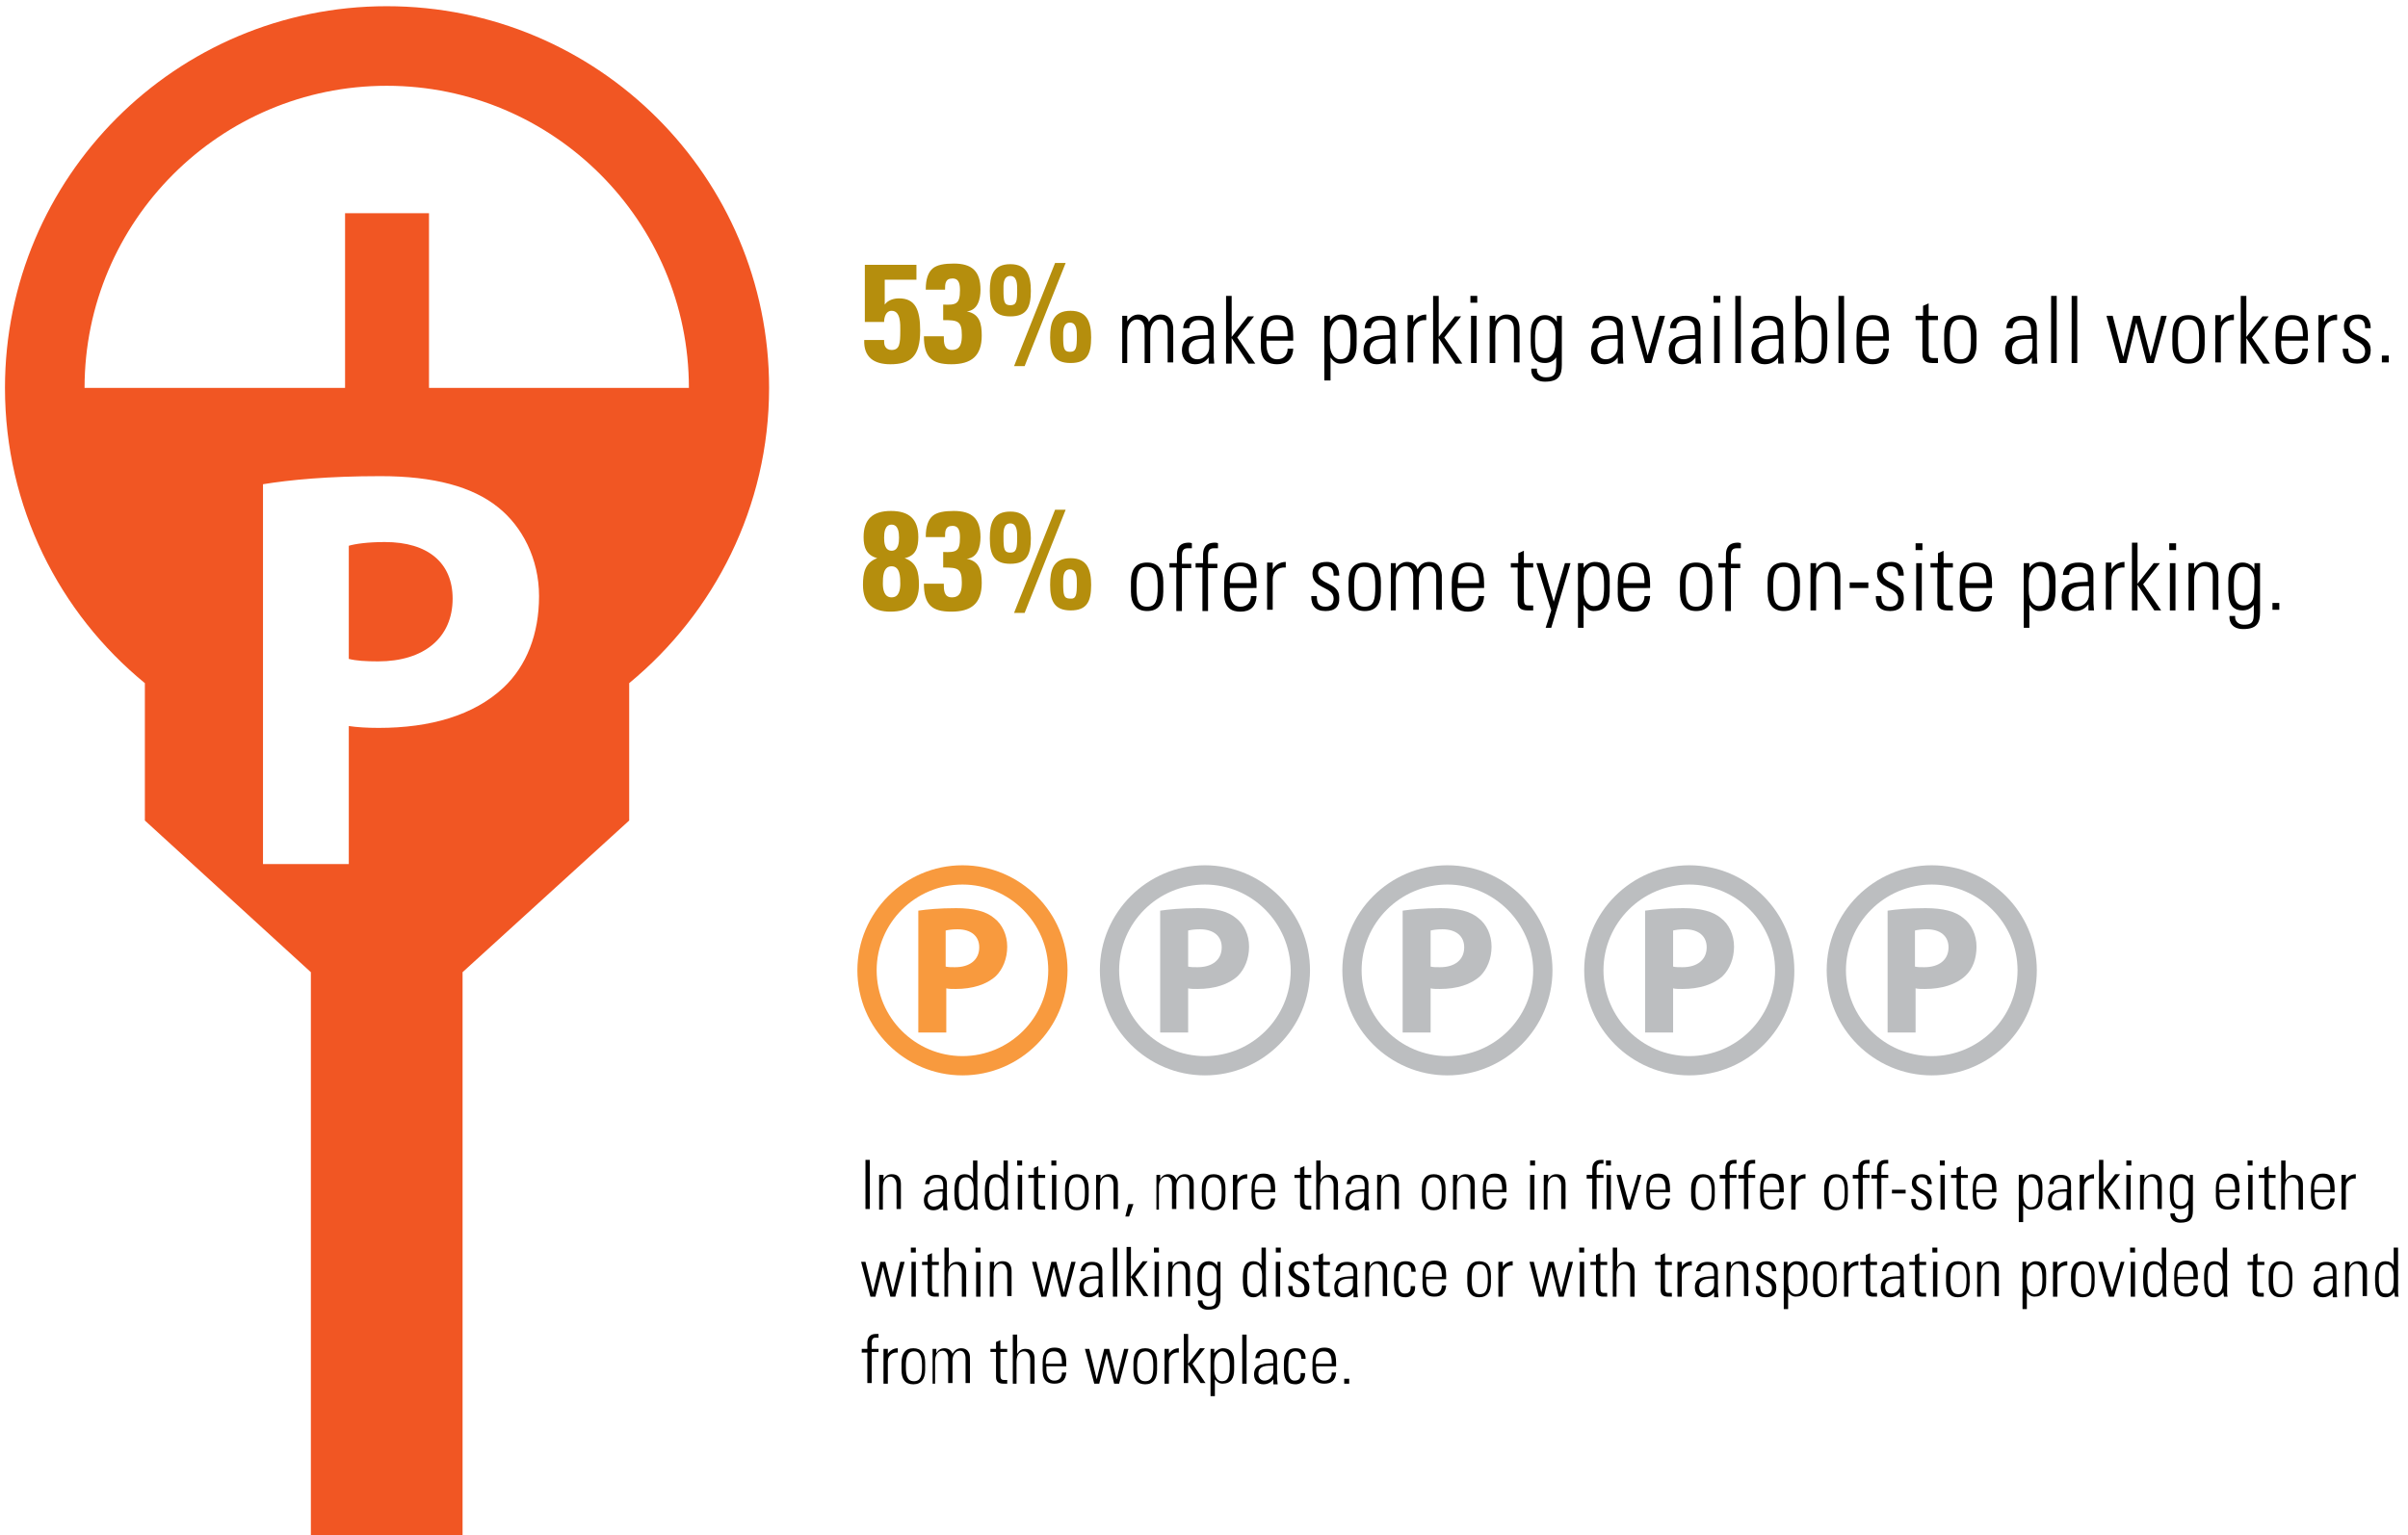 <?xml version="1.0" encoding="utf-8"?>
<!-- Generator: Adobe Illustrator 28.2.0, SVG Export Plug-In . SVG Version: 6.00 Build 0)  -->
<svg version="1.1" id="Layer_1" xmlns="http://www.w3.org/2000/svg" xmlns:xlink="http://www.w3.org/1999/xlink" x="0px" y="0px" viewBox="0 0 387.3 247" style="enable-background:new 0 0 387.3 247;" xml:space="preserve">
  <style type="text/css">
	.st0{fill:#B58E0D;}
	.st1{clip-path:url(#SVGID_00000152233126529101981280000000479113726895817658_);fill:#F15623;}
	.st2{clip-path:url(#SVGID_00000152233126529101981280000000479113726895817658_);fill:#F89A3E;}
	.st3{clip-path:url(#SVGID_00000152233126529101981280000000479113726895817658_);fill:#BCBEC0;}
	.st4{clip-path:url(#SVGID_00000008857921881417181050000003656120621975642781_);fill:#F15623;}
	.st5{clip-path:url(#SVGID_00000008857921881417181050000003656120621975642781_);fill:#F89A3E;}
	.st6{clip-path:url(#SVGID_00000008857921881417181050000003656120621975642781_);fill:#BCBEC0;}
</style>
  <g>
    <g>
      <path class="st0" d="M142.3,49L142.3,49c0.5-0.7,1.4-1,2.3-1c2.6,0,3.4,1.8,3.4,5.2c0,4.2-1.6,5.4-4.8,5.4c-2.6,0-4.3-1.1-4.2-3.9
			h3.2c0,0.4,0,0.8,0.2,1.1c0.2,0.3,0.5,0.5,1,0.5c1.3,0,1.4-1,1.4-3.1c0-1,0.1-3.2-1.4-3.2c-0.9,0-1.2,1-1.2,1.8h-3.1v-9.2h8.3V45
			h-5.1V49z" />
      <path class="st0" d="M148.9,46.5c0-1.6,0.4-2.7,1.1-3.3c0.7-0.6,1.9-0.8,3.4-0.8c2.9,0,4.3,1.2,4.3,4.2c0,1.5-0.4,3.3-2.2,3.5v0
			c2.1,0.4,2.4,2,2.4,3.9c0,3.3-1.7,4.6-4.9,4.6c-3.1,0-4.4-1.1-4.4-4.5h3.2c0,1,0,2.2,1.3,2.2c1.5,0,1.6-1.3,1.6-2.4
			c0-2.3-0.7-2.4-3-2.4v-2.5c2.1,0.1,2.7-0.1,2.7-2.3c0-0.9-0.1-1.9-1.2-1.9c-1.2,0-1.2,0.9-1.2,1.8H148.9z" />
      <path class="st0" d="M159.2,46.8c0-2.4,0.5-4.3,3.3-4.3c2.7,0,3.3,1.9,3.3,4.3c0,2.7-0.7,4.1-3.3,4.1
			C159.9,50.9,159.2,49.5,159.2,46.8z M163.6,46.6c0-0.8,0-2.2-1.1-2.2c-1.2,0-1.1,1.5-1.1,2.2c0,1.9,0.1,2.5,1.1,2.5
			C163.5,49.1,163.6,48.5,163.6,46.6z M164.8,58.9h-1.7l6.6-16.6h1.7L164.8,58.9z M168.9,54.3c0-2.4,0.5-4.3,3.3-4.3
			c2.7,0,3.3,1.9,3.3,4.3c0,2.7-0.7,4.1-3.3,4.1C169.6,58.4,168.9,57,168.9,54.3z M173.2,54.1c0-0.8,0-2.2-1.1-2.2
			c-1.2,0-1.1,1.5-1.1,2.2c0,1.9,0.1,2.5,1.1,2.5C173.1,56.6,173.2,55.9,173.2,54.1z" />
    </g>
    <g></g>
    <g>
      <path d="M181.4,58.4h-0.9v-7.6h0.8v0.9h0c0.4-0.6,1-1.1,1.8-1.1c0.8,0,1.5,0.4,1.7,1.2c0.4-0.8,1-1.2,1.9-1.2c1.3,0,1.9,0.9,2,2.1
			v5.6h-0.9V53c0-0.8-0.3-1.6-1.2-1.6c-1.1,0-1.6,1.1-1.6,2.1v4.9h-0.9V53c0-0.8-0.3-1.6-1.2-1.6c-1.1,0-1.6,1.1-1.6,2.1V58.4z" />
      <path d="M194.4,57.5L194.4,57.5c-0.5,0.7-1.2,1.1-2.2,1.1c-1.3,0-2.1-0.9-2.1-2.2c0-2.7,2.7-2.4,4.2-2.5v-0.6
			c0-1.1-0.3-1.8-1.5-1.8c-0.8,0-1.5,0.4-1.5,1.3h-1c0.1-1.5,1.2-2,2.5-2c0.8,0,2.4,0.1,2.4,2v3.8c0,0.5,0,1,0.1,1.9h-0.9V57.5z
			 M194.4,54.5c-1.3,0-3.2-0.1-3.2,1.7c0,0.9,0.4,1.6,1.4,1.6c1,0,1.9-0.9,1.9-1.9V54.5z" />
      <path d="M197.2,47.6h0.9v6.6h0l2.6-3.3h1l-2.7,3.4l2.9,4.2h-1.1l-2.7-4.1h0v4.1h-0.9V47.6z" />
      <path d="M203.7,54.8v0.6c0,1,0.3,2.4,1.7,2.4c1.1,0,1.7-0.7,1.7-1.7h0.9c-0.1,1.8-1.1,2.5-2.6,2.5c-1.3,0-2.6-0.5-2.6-2.8v-1.9
			c0-2.2,0.9-3.2,2.6-3.2c2.6,0,2.6,1.9,2.6,4.1H203.7z M207.1,54.1c0-1.7-0.3-2.7-1.7-2.7c-1.4,0-1.7,1-1.7,2.7H207.1z" />
      <path d="M213.9,51.7L213.9,51.7c0.5-0.8,1.3-1.1,1.9-1.1c2.4,0,2.4,2.1,2.4,3.1v1.7c0,2-0.7,3.1-2.6,3.1c-0.6,0-1.1-0.3-1.6-1l0,0
			v3.7H213V50.8h0.9V51.7z M213.9,55.3c0,1.7,0.8,2.5,1.6,2.5c1.5,0,1.7-1.2,1.7-3.2c0-2-0.2-3.2-1.7-3.2c-0.6,0-1.6,0.7-1.6,2.5
			V55.3z" />
      <path d="M223.6,57.5L223.6,57.5c-0.5,0.7-1.2,1.1-2.2,1.1c-1.3,0-2.1-0.9-2.1-2.2c0-2.7,2.7-2.4,4.2-2.5v-0.6
			c0-1.1-0.3-1.8-1.5-1.8c-0.8,0-1.5,0.4-1.5,1.3h-1c0.1-1.5,1.2-2,2.5-2c0.8,0,2.4,0.1,2.4,2v3.8c0,0.5,0,1,0.1,1.9h-0.9V57.5z
			 M223.5,54.5c-1.3,0-3.2-0.1-3.2,1.7c0,0.9,0.4,1.6,1.4,1.6c1,0,1.9-0.9,1.9-1.9V54.5z" />
      <path d="M227.3,51.8L227.3,51.8c0.4-0.7,1.2-1.2,2.1-1.2v0.9c-1.3-0.1-2.1,0.7-2.1,1.9v4.9h-0.9v-7.6h0.9V51.8z" />
      <path d="M230.5,47.6h0.9v6.6h0l2.6-3.3h1l-2.7,3.4l2.9,4.2h-1.1l-2.7-4.1h0v4.1h-0.9V47.6z" />
      <path d="M236.5,48.7v-1.1h1.1v1.1H236.5z M236.6,58.4v-7.6h0.9v7.6H236.6z" />
      <path d="M240.5,58.4h-0.9v-7.6h0.9v0.9h0c0.4-0.6,1-1.1,1.8-1.1c1.9,0,2.1,1.4,2.1,2.4v5.3h-0.9v-5.3c0-0.9-0.3-1.7-1.4-1.7
			c-0.8,0-1.6,0.6-1.6,2.2V58.4z" />
      <path d="M250.3,50.8h0.9c0,0.7,0,1.1,0,1.5v6.4c0,1.7-0.5,2.7-2.7,2.7c-1.9,0-2.3-1.3-2.2-2.1h0.9c-0.1,0.9,0.6,1.4,1.4,1.4
			c1.8,0,1.7-0.9,1.7-3.2h0c-0.4,0.6-1.1,0.9-1.8,0.9c-2.2,0-2.3-1.9-2.3-3.6c0-1.8,0-1.8,0.2-2.6c0.1-0.3,0.6-1.5,2.1-1.5
			c0.8,0,1.5,0.4,1.9,1.1l0,0V50.8z M246.9,54.4c0,1.6,0,3.2,1.6,3.2c0.8,0,1.2-0.5,1.4-0.9c0.2-0.6,0.3-0.9,0.3-3.1
			c0-1.6-0.9-2.2-1.7-2.2C247,51.4,246.9,53.3,246.9,54.4z" />
      <path d="M260.2,57.5L260.2,57.5c-0.5,0.7-1.2,1.1-2.2,1.1c-1.3,0-2.1-0.9-2.1-2.2c0-2.7,2.7-2.4,4.2-2.5v-0.6
			c0-1.1-0.3-1.8-1.5-1.8c-0.8,0-1.5,0.4-1.5,1.3h-1c0.1-1.5,1.2-2,2.5-2c0.8,0,2.4,0.1,2.4,2v3.8c0,0.5,0,1,0.1,1.9h-0.9V57.5z
			 M260.1,54.5c-1.3,0-3.2-0.1-3.2,1.7c0,0.9,0.4,1.6,1.4,1.6c1,0,1.9-0.9,1.9-1.9V54.5z" />
      <path d="M265,57.2L265,57.2l1.9-6.4h0.9l-2.2,7.6h-1l-2.2-7.6h1L265,57.2z" />
      <path d="M272.7,57.5L272.7,57.5c-0.5,0.7-1.2,1.1-2.2,1.1c-1.3,0-2.1-0.9-2.1-2.2c0-2.7,2.7-2.4,4.2-2.5v-0.6
			c0-1.1-0.3-1.8-1.5-1.8c-0.8,0-1.5,0.4-1.5,1.3h-1c0.1-1.5,1.2-2,2.5-2c0.8,0,2.4,0.1,2.4,2v3.8c0,0.5,0,1,0.1,1.9h-0.9V57.5z
			 M272.6,54.5c-1.3,0-3.2-0.1-3.2,1.7c0,0.9,0.4,1.6,1.4,1.6c1,0,1.9-0.9,1.9-1.9V54.5z" />
      <path d="M275.6,48.7v-1.1h1.1v1.1H275.6z M275.7,58.4v-7.6h0.9v7.6H275.7z" />
      <path d="M279.1,58.4V47.6h0.9v10.8H279.1z" />
      <path d="M286,57.5L286,57.5c-0.5,0.7-1.2,1.1-2.2,1.1c-1.3,0-2.1-0.9-2.1-2.2c0-2.7,2.7-2.4,4.2-2.5v-0.6c0-1.1-0.3-1.8-1.5-1.8
			c-0.8,0-1.5,0.4-1.5,1.3h-1c0.1-1.5,1.2-2,2.5-2c0.8,0,2.4,0.1,2.4,2v3.8c0,0.5,0,1,0.1,1.9H286V57.5z M286,54.5
			c-1.3,0-3.2-0.1-3.2,1.7c0,0.9,0.4,1.6,1.4,1.6c1,0,1.9-0.9,1.9-1.9V54.5z" />
      <path d="M288.7,58.4c0-0.3,0.1-0.5,0.1-0.8V47.6h0.9v4.1l0,0c0.5-0.7,1.1-1,1.9-1c2.5,0,2.3,2.6,2.3,3.9c0,1.7-0.1,3.9-2.3,3.9
			c-0.9,0-1.5-0.4-1.9-1.1h0v0.9H288.7z M291.3,57.8c1.7,0,1.7-1.4,1.7-3.2c0-1.8,0-3.2-1.7-3.2c-1.5,0-1.6,2-1.6,3.1
			C289.7,55.7,289.7,57.8,291.3,57.8z" />
      <path d="M295.7,58.4V47.6h0.9v10.8H295.7z" />
      <path d="M299.5,54.8v0.6c0,1,0.3,2.4,1.7,2.4c1.1,0,1.7-0.7,1.7-1.7h0.9c-0.1,1.8-1.1,2.5-2.6,2.5c-1.3,0-2.6-0.5-2.6-2.8v-1.9
			c0-2.2,0.9-3.2,2.6-3.2c2.6,0,2.6,1.9,2.6,4.1H299.5z M302.9,54.1c0-1.7-0.3-2.7-1.7-2.7c-1.4,0-1.7,1-1.7,2.7H302.9z" />
      <path d="M308.1,51.5v-0.7h1.2v-1.6l0.9-0.4v2h1.5v0.7h-1.5v4.9c0,1,0.1,1.2,0.8,1.2c0.3,0,0.5,0,0.7,0v0.8c-0.3,0-0.6,0-0.9,0
			c-1.2,0-1.6-0.5-1.6-1.5v-5.4H308.1z" />
      <path d="M312.7,55.4v-1.6c0-2,0.8-3.1,2.6-3.1s2.6,1.2,2.6,3.1v1.6c0,2-0.8,3.1-2.6,3.1S312.7,57.4,312.7,55.4z M313.6,54.6
			c0,2,0.2,3.2,1.7,3.2s1.7-1.2,1.7-3.2c0-2-0.2-3.2-1.7-3.2S313.6,52.6,313.6,54.6z" />
      <path d="M326.8,57.5L326.8,57.5c-0.5,0.7-1.2,1.1-2.2,1.1c-1.3,0-2.1-0.9-2.1-2.2c0-2.7,2.7-2.4,4.2-2.5v-0.6
			c0-1.1-0.3-1.8-1.5-1.8c-0.8,0-1.5,0.4-1.5,1.3h-1c0.1-1.5,1.2-2,2.5-2c0.8,0,2.4,0.1,2.4,2v3.8c0,0.5,0,1,0.1,1.9h-0.9V57.5z
			 M326.8,54.5c-1.3,0-3.2-0.1-3.2,1.7c0,0.9,0.4,1.6,1.4,1.6c1,0,1.9-0.9,1.9-1.9V54.5z" />
      <path d="M329.9,58.4V47.6h0.9v10.8H329.9z" />
      <path d="M333.2,58.4V47.6h0.9v10.8H333.2z" />
      <path d="M338.8,50.8h1l1.7,6.6h0l1.6-6.6h1.1l1.7,6.6h0l1.7-6.6h0.9l-2.1,7.6h-1.1l-1.7-6.5h0l-1.6,6.5h-1.1L338.8,50.8z" />
      <path d="M349.4,55.4v-1.6c0-2,0.8-3.1,2.6-3.1s2.6,1.2,2.6,3.1v1.6c0,2-0.8,3.1-2.6,3.1S349.4,57.4,349.4,55.4z M350.3,54.6
			c0,2,0.2,3.2,1.7,3.2s1.7-1.2,1.7-3.2c0-2-0.2-3.2-1.7-3.2S350.3,52.6,350.3,54.6z" />
      <path d="M357.2,51.8L357.2,51.8c0.4-0.7,1.2-1.2,2.1-1.2v0.9c-1.3-0.1-2.1,0.7-2.1,1.9v4.9h-0.9v-7.6h0.9V51.8z" />
      <path d="M360.4,47.6h0.9v6.6h0l2.6-3.3h1l-2.7,3.4l2.9,4.2h-1.1l-2.7-4.1h0v4.1h-0.9V47.6z" />
      <path d="M366.9,54.8v0.6c0,1,0.3,2.4,1.7,2.4c1.1,0,1.7-0.7,1.7-1.7h0.9c-0.1,1.8-1.1,2.5-2.6,2.5c-1.3,0-2.6-0.5-2.6-2.8v-1.9
			c0-2.2,0.9-3.2,2.6-3.2c2.6,0,2.6,1.9,2.6,4.1H366.9z M370.4,54.1c0-1.7-0.3-2.7-1.7-2.7c-1.4,0-1.7,1-1.7,2.7H370.4z" />
      <path d="M373.8,51.8L373.8,51.8c0.4-0.7,1.2-1.2,2.1-1.2v0.9c-1.3-0.1-2.1,0.7-2.1,1.9v4.9h-0.9v-7.6h0.9V51.8z" />
      <path d="M379.1,58.5c-1.6,0-2.3-0.8-2.3-2.4h0.9c0,1,0.2,1.7,1.4,1.7c0.9,0,1.3-0.5,1.3-1.3c0-2-3.4-1.5-3.4-4
			c0-1.4,1-1.9,2.3-1.9c1.5,0,2,1,2,2.2h-0.9c0-1-0.3-1.5-1.3-1.5c-0.6,0-1.2,0.4-1.2,1.1c0,1.9,3.4,1.4,3.4,3.9
			C381.3,57.8,380.5,58.5,379.1,58.5z" />
      <path d="M383.1,57.2h1.1v1.1h-1.1V57.2z" />
    </g>
    <g>
      <path class="st0" d="M138.8,94.1c0-1.9,0.3-3.6,2.3-4.3v0c-1.8-0.5-2.2-1.8-2.2-3.4c0-2.9,1.5-4.2,4.4-4.2c2.9,0,4.4,1.3,4.4,4.2
			c0,1.7-0.4,3-2.2,3.4v0c2,0.7,2.3,2.3,2.3,4.3c0,3-1.6,4.3-4.6,4.3C140.4,98.4,138.8,97.1,138.8,94.1z M142,93.9
			c0,0.9,0.2,2.2,1.4,2.2s1.4-1.2,1.4-2.2c0-1,0-2.8-1.4-2.8C142,91.1,142,92.9,142,93.9z M142.2,86.5c0,0.8,0.1,2.1,1.2,2.1
			s1.2-1.3,1.2-2.1c0-0.8-0.1-2.1-1.2-2.1S142.2,85.7,142.2,86.5z" />
      <path class="st0" d="M148.9,86.3c0-1.6,0.4-2.7,1.1-3.3c0.7-0.6,1.9-0.8,3.4-0.8c2.9,0,4.3,1.2,4.3,4.2c0,1.5-0.4,3.3-2.2,3.5v0
			c2.1,0.4,2.4,2,2.4,3.9c0,3.3-1.7,4.6-4.9,4.6c-3.1,0-4.4-1.1-4.4-4.5h3.2c0,1,0,2.2,1.3,2.2c1.5,0,1.6-1.3,1.6-2.4
			c0-2.3-0.7-2.4-3-2.4v-2.5c2.1,0.1,2.7-0.1,2.7-2.3c0-0.9-0.1-1.9-1.2-1.9c-1.2,0-1.2,0.9-1.2,1.8H148.9z" />
      <path class="st0" d="M159.2,86.6c0-2.4,0.5-4.3,3.3-4.3c2.7,0,3.3,1.9,3.3,4.3c0,2.7-0.7,4.1-3.3,4.1
			C159.9,90.7,159.2,89.3,159.2,86.6z M163.6,86.4c0-0.8,0-2.2-1.1-2.2c-1.2,0-1.1,1.5-1.1,2.2c0,1.9,0.1,2.5,1.1,2.5
			C163.5,88.9,163.6,88.2,163.6,86.4z M164.8,98.6h-1.7l6.6-16.6h1.7L164.8,98.6z M168.9,94.1c0-2.4,0.5-4.3,3.3-4.3
			c2.7,0,3.3,1.9,3.3,4.3c0,2.7-0.7,4.1-3.3,4.1C169.6,98.2,168.9,96.7,168.9,94.1z M173.2,93.8c0-0.8,0-2.2-1.1-2.2
			c-1.2,0-1.1,1.5-1.1,2.2c0,1.9,0.1,2.5,1.1,2.5C173.1,96.4,173.2,95.7,173.2,93.8z" />
    </g>
    <g></g>
    <g>
      <path d="M181.9,95.2v-1.6c0-2,0.8-3.1,2.6-3.1c1.8,0,2.6,1.2,2.6,3.1v1.6c0,2-0.8,3.1-2.6,3.1C182.7,98.3,181.9,97.1,181.9,95.2z
			 M182.8,94.4c0,2,0.2,3.2,1.7,3.2c1.5,0,1.7-1.2,1.7-3.2c0-2-0.2-3.2-1.7-3.2C183,91.1,182.8,92.4,182.8,94.4z" />
      <path d="M189.3,91.3h-1.2v-0.7h1.2v-1.3c0-0.7,0.1-2,1.9-2c0.1,0,0.3,0,0.5,0.1v0.8h-0.7c-0.9,0-0.9,0.8-0.9,1.2v1.3h1.5v0.7h-1.5
			v6.9h-0.9V91.3z" />
      <path d="M193.5,91.3h-1.2v-0.7h1.2v-1.3c0-0.7,0.1-2,1.9-2c0.1,0,0.3,0,0.5,0.1v0.8h-0.7c-0.9,0-0.9,0.8-0.9,1.2v1.3h1.5v0.7h-1.5
			v6.9h-0.9V91.3z" />
      <path d="M197.8,94.6v0.6c0,1,0.3,2.4,1.7,2.4c1.1,0,1.7-0.7,1.7-1.7h0.9c-0.1,1.8-1.1,2.5-2.6,2.5c-1.3,0-2.6-0.5-2.6-2.8v-1.9
			c0-2.2,0.9-3.2,2.6-3.2c2.6,0,2.6,1.9,2.6,4.1H197.8z M201.2,93.8c0-1.7-0.3-2.7-1.7-2.7c-1.4,0-1.7,1-1.7,2.7H201.2z" />
      <path d="M204.7,91.6L204.7,91.6c0.4-0.7,1.2-1.2,2.1-1.2v0.9c-1.3-0.1-2.1,0.7-2.1,1.9v4.9h-0.9v-7.6h0.9V91.6z" />
      <path d="M213.2,98.3c-1.6,0-2.3-0.8-2.3-2.4h0.9c0,1,0.2,1.7,1.4,1.7c0.9,0,1.3-0.5,1.3-1.3c0-2-3.4-1.5-3.4-4
			c0-1.4,1-1.9,2.3-1.9c1.5,0,2,1,2,2.2h-0.9c0-1-0.3-1.5-1.3-1.5c-0.6,0-1.2,0.4-1.2,1.1c0,1.9,3.4,1.4,3.4,3.9
			C215.5,97.6,214.7,98.3,213.2,98.3z" />
      <path d="M216.9,95.2v-1.6c0-2,0.8-3.1,2.6-3.1c1.8,0,2.6,1.2,2.6,3.1v1.6c0,2-0.8,3.1-2.6,3.1C217.7,98.3,216.9,97.1,216.9,95.2z
			 M217.8,94.4c0,2,0.2,3.2,1.7,3.2c1.5,0,1.7-1.2,1.7-3.2c0-2-0.2-3.2-1.7-3.2C218,91.1,217.8,92.4,217.8,94.4z" />
      <path d="M224.6,98.2h-0.9v-7.6h0.8v0.9h0c0.4-0.6,1-1.1,1.8-1.1c0.8,0,1.5,0.4,1.7,1.2c0.4-0.8,1-1.2,1.9-1.2c1.3,0,1.9,0.9,2,2.1
			v5.6H231v-5.4c0-0.8-0.3-1.6-1.2-1.6c-1.1,0-1.6,1.1-1.6,2.1v4.9h-0.9v-5.4c0-0.8-0.3-1.6-1.2-1.6c-1.1,0-1.6,1.1-1.6,2.1V98.2z" />
      <path d="M234.4,94.6v0.6c0,1,0.3,2.4,1.7,2.4c1.1,0,1.7-0.7,1.7-1.7h0.9c-0.1,1.8-1.1,2.5-2.6,2.5c-1.3,0-2.6-0.5-2.6-2.8v-1.9
			c0-2.2,0.9-3.2,2.6-3.2c2.6,0,2.6,1.9,2.6,4.1H234.4z M237.9,93.8c0-1.7-0.3-2.7-1.7-2.7c-1.4,0-1.7,1-1.7,2.7H237.9z" />
      <path d="M243,91.3v-0.7h1.2V89l0.9-0.4v2h1.5v0.7h-1.5v4.9c0,1,0.1,1.2,0.8,1.2c0.3,0,0.5,0,0.7,0v0.8c-0.3,0-0.6,0-0.9,0
			c-1.2,0-1.6-0.5-1.6-1.5v-5.4H243z" />
      <path d="M249.5,98.2l-2.4-7.6h1l1.8,6.2h0l1.8-6.2h0.9l-3.1,10.4h-0.9L249.5,98.2z" />
      <path d="M254.6,91.5L254.6,91.5c0.5-0.8,1.3-1.1,1.9-1.1c2.4,0,2.4,2.1,2.4,3.1v1.7c0,2-0.7,3.1-2.6,3.1c-0.6,0-1.1-0.3-1.6-1l0,0
			v3.7h-0.9V90.6h0.9V91.5z M254.7,95c0,1.7,0.8,2.5,1.6,2.5c1.5,0,1.7-1.2,1.7-3.2c0-2-0.2-3.2-1.7-3.2c-0.6,0-1.6,0.7-1.6,2.5V95z
			" />
      <path d="M261.1,94.6v0.6c0,1,0.3,2.4,1.7,2.4c1.1,0,1.7-0.7,1.7-1.7h0.9c-0.1,1.8-1.1,2.5-2.6,2.5c-1.3,0-2.6-0.5-2.6-2.8v-1.9
			c0-2.2,0.9-3.2,2.6-3.2c2.6,0,2.6,1.9,2.6,4.1H261.1z M264.5,93.8c0-1.7-0.3-2.7-1.7-2.7c-1.4,0-1.7,1-1.7,2.7H264.5z" />
      <path d="M270.2,95.2v-1.6c0-2,0.8-3.1,2.6-3.1c1.8,0,2.6,1.2,2.6,3.1v1.6c0,2-0.8,3.1-2.6,3.1C271,98.3,270.2,97.1,270.2,95.2z
			 M271.1,94.4c0,2,0.2,3.2,1.7,3.2c1.5,0,1.7-1.2,1.7-3.2c0-2-0.2-3.2-1.7-3.2C271.3,91.1,271.1,92.4,271.1,94.4z" />
      <path d="M277.6,91.3h-1.2v-0.7h1.2v-1.3c0-0.7,0.1-2,1.9-2c0.1,0,0.3,0,0.5,0.1v0.8h-0.7c-0.9,0-0.9,0.8-0.9,1.2v1.3h1.5v0.7h-1.5
			v6.9h-0.9V91.3z" />
      <path d="M284.3,95.2v-1.6c0-2,0.8-3.1,2.6-3.1s2.6,1.2,2.6,3.1v1.6c0,2-0.8,3.1-2.6,3.1S284.3,97.1,284.3,95.2z M285.2,94.4
			c0,2,0.2,3.2,1.7,3.2s1.7-1.2,1.7-3.2c0-2-0.2-3.2-1.7-3.2S285.2,92.4,285.2,94.4z" />
      <path d="M292.1,98.2h-0.9v-7.6h0.9v0.9h0c0.4-0.6,1-1.1,1.8-1.1c1.9,0,2.1,1.4,2.1,2.4v5.3h-0.9v-5.3c0-0.9-0.3-1.7-1.4-1.7
			c-0.8,0-1.6,0.6-1.6,2.2V98.2z" />
      <path d="M297.5,94.6v-0.9h3v0.9H297.5z" />
      <path d="M304,98.3c-1.6,0-2.3-0.8-2.3-2.4h0.9c0,1,0.2,1.7,1.4,1.7c0.9,0,1.3-0.5,1.3-1.3c0-2-3.4-1.5-3.4-4c0-1.4,1-1.9,2.3-1.9
			c1.5,0,2,1,2,2.2h-0.9c0-1-0.3-1.5-1.3-1.5c-0.6,0-1.2,0.4-1.2,1.1c0,1.9,3.4,1.4,3.4,3.9C306.3,97.6,305.4,98.3,304,98.3z" />
      <path d="M308.1,88.5v-1.1h1.1v1.1H308.1z M308.2,98.2v-7.6h0.9v7.6H308.2z" />
      <path d="M310.5,91.3v-0.7h1.2V89l0.9-0.4v2h1.5v0.7h-1.5v4.9c0,1,0.1,1.2,0.8,1.2c0.3,0,0.5,0,0.7,0v0.8c-0.3,0-0.6,0-0.9,0
			c-1.2,0-1.6-0.5-1.6-1.5v-5.4H310.5z" />
      <path d="M316.1,94.6v0.6c0,1,0.3,2.4,1.7,2.4c1.1,0,1.7-0.7,1.7-1.7h0.9c-0.1,1.8-1.1,2.5-2.6,2.5c-1.3,0-2.6-0.5-2.6-2.8v-1.9
			c0-2.2,0.9-3.2,2.6-3.2c2.6,0,2.6,1.9,2.6,4.1H316.1z M319.5,93.8c0-1.7-0.3-2.7-1.7-2.7c-1.4,0-1.7,1-1.7,2.7H319.5z" />
      <path d="M326.3,91.5L326.3,91.5c0.5-0.8,1.3-1.1,1.9-1.1c2.4,0,2.4,2.1,2.4,3.1v1.7c0,2-0.7,3.1-2.6,3.1c-0.6,0-1.1-0.3-1.6-1l0,0
			v3.7h-0.9V90.6h0.9V91.5z M326.3,95c0,1.7,0.8,2.5,1.6,2.5c1.5,0,1.7-1.2,1.7-3.2c0-2-0.2-3.2-1.7-3.2c-0.6,0-1.6,0.7-1.6,2.5V95z
			" />
      <path d="M335.9,97.2L335.9,97.2c-0.5,0.7-1.2,1.1-2.2,1.1c-1.3,0-2.1-0.9-2.1-2.2c0-2.7,2.7-2.4,4.2-2.5v-0.6
			c0-1.1-0.3-1.8-1.5-1.8c-0.8,0-1.5,0.4-1.5,1.3h-1c0.1-1.5,1.2-2,2.5-2c0.8,0,2.4,0.1,2.4,2v3.8c0,0.5,0,1,0.1,1.9h-0.9V97.2z
			 M335.9,94.3c-1.3,0-3.2-0.1-3.2,1.7c0,0.9,0.4,1.6,1.4,1.6c1,0,1.9-0.9,1.9-1.9V94.3z" />
      <path d="M339.6,91.6L339.6,91.6c0.4-0.7,1.2-1.2,2.1-1.2v0.9c-1.3-0.1-2.1,0.7-2.1,1.9v4.9h-0.9v-7.6h0.9V91.6z" />
      <path d="M342.9,87.3h0.9v6.6h0l2.6-3.3h1l-2.7,3.4l2.9,4.2h-1.1l-2.7-4.1h0v4.1h-0.9V87.3z" />
      <path d="M348.9,88.5v-1.1h1.1v1.1H348.9z M349,98.2v-7.6h0.9v7.6H349z" />
      <path d="M352.9,98.2H352v-7.6h0.9v0.9h0c0.4-0.6,1-1.1,1.8-1.1c1.9,0,2.1,1.4,2.1,2.4v5.3h-0.9v-5.3c0-0.9-0.3-1.7-1.4-1.7
			c-0.8,0-1.6,0.6-1.6,2.2V98.2z" />
      <path d="M362.6,90.6h0.9c0,0.7,0,1.1,0,1.5v6.4c0,1.7-0.5,2.7-2.7,2.7c-1.9,0-2.3-1.3-2.2-2.1h0.9c-0.1,0.9,0.6,1.4,1.4,1.4
			c1.8,0,1.6-0.9,1.6-3.2h0c-0.4,0.6-1.1,0.9-1.8,0.9c-2.2,0-2.3-1.9-2.3-3.6c0-1.8,0-1.8,0.2-2.6c0.1-0.3,0.6-1.5,2.1-1.5
			c0.8,0,1.5,0.4,1.9,1.1l0,0V90.6z M359.3,94.2c0,1.6,0,3.2,1.6,3.2c0.8,0,1.2-0.5,1.4-0.9c0.2-0.6,0.3-0.9,0.3-3.1
			c0-1.6-0.9-2.2-1.7-2.2C359.3,91.1,359.3,93.1,359.3,94.2z" />
      <path d="M365.5,97h1.1v1.1h-1.1V97z" />
    </g>
    <g>
      <defs>
        <rect id="SVGID_1_" x="-12.1" y="-6.2" width="137.8" height="253.2" />
      </defs>
      <clipPath id="SVGID_00000178175654071183759690000014509902375941349546_">
        <use xlink:href="#SVGID_1_" style="overflow:visible;" />
      </clipPath>
      <path style="clip-path:url(#SVGID_00000178175654071183759690000014509902375941349546_);fill:#F15623;" d="M61.9,87.2
			c-2.8,0-4.8,0.3-5.8,0.6V106c1.2,0.3,2.7,0.4,4.7,0.4c7.4,0,12-3.8,12-10.1C72.8,90.6,68.9,87.2,61.9,87.2" />
      <path style="clip-path:url(#SVGID_00000178175654071183759690000014509902375941349546_);fill:#F15623;" d="M62.2,1
			C28.3,1,0.8,28.5,0.8,62.4c0,19.1,8.7,36.2,22.5,47.5V132L50,156.4v161.5h24.4V156.4l26.8-24.4v-22.1
			c13.7-11.3,22.5-28.4,22.5-47.5C123.7,28.5,96.2,1,62.2,1 M81,110.6c-4.8,4.5-11.8,6.5-20.1,6.5c-1.8,0-3.5-0.1-4.8-0.3V139H42.3
			V77.9c4.3-0.7,10.4-1.3,18.9-1.3c8.6,0,14.8,1.7,18.9,5c3.9,3.1,6.6,8.3,6.6,14.3C86.7,102,84.7,107.1,81,110.6 M13.6,62.4
			c0-26.8,21.8-48.6,48.6-48.6c26.8,0,48.6,21.8,48.6,48.6H13.6z" />
      <rect x="55.5" y="34.3" style="clip-path:url(#SVGID_00000178175654071183759690000014509902375941349546_);fill:#F15623;" width="13.5" height="31.1" />
      <path style="clip-path:url(#SVGID_00000178175654071183759690000014509902375941349546_);fill:#F89A3E;" d="M-12,449.2
			c-18.3,0-33.2-14.9-33.2-33.2c0-18.3,14.9-33.2,33.2-33.2c18.3,0,33.2,14.9,33.2,33.2C21.1,434.4,6.2,449.2-12,449.2 M-12,389.1
			c-14.9,0-27,12.1-27,27c0,14.9,12.1,27,27,27c14.9,0,27-12.1,27-27C14.9,401.2,2.8,389.1-12,389.1" />
      <path style="clip-path:url(#SVGID_00000178175654071183759690000014509902375941349546_);fill:#F89A3E;" d="M-26.1,397.2
			c2.7-0.5,6.6-0.8,11.9-0.8c5.4,0,9.3,1,11.9,3.1c2.5,2,4.2,5.2,4.2,9s-1.3,7.1-3.6,9.3c-3,2.8-7.5,4.1-12.7,4.1
			c-1.2,0-2.2-0.1-3-0.2v14h-8.8V397.2z M-17.3,414.9c0.8,0.2,1.7,0.2,3,0.2c4.7,0,7.6-2.4,7.6-6.4c0-3.6-2.5-5.7-6.9-5.7
			c-1.8,0-3,0.2-3.7,0.3V414.9z" />
      <path style="clip-path:url(#SVGID_00000178175654071183759690000014509902375941349546_);fill:#BCBEC0;" d="M64.5,449.2
			c-18.3,0-33.2-14.9-33.2-33.2c0-18.3,14.9-33.2,33.2-33.2c18.3,0,33.2,14.9,33.2,33.2C97.6,434.4,82.8,449.2,64.5,449.2
			 M64.5,389.1c-14.9,0-27,12.1-27,27c0,14.9,12.1,27,27,27c14.9,0,27-12.1,27-27C91.5,401.2,79.4,389.1,64.5,389.1" />
      <path style="clip-path:url(#SVGID_00000178175654071183759690000014509902375941349546_);fill:#BCBEC0;" d="M50.4,397.2
			c2.7-0.5,6.6-0.8,11.9-0.8c5.4,0,9.3,1,11.9,3.1c2.5,2,4.2,5.2,4.2,9s-1.3,7.1-3.6,9.3c-3,2.8-7.5,4.1-12.7,4.1
			c-1.2,0-2.2-0.1-3-0.2v14h-8.8V397.2z M59.2,414.9c0.8,0.2,1.7,0.2,3,0.2c4.7,0,7.6-2.4,7.6-6.4c0-3.6-2.5-5.7-6.9-5.7
			c-1.8,0-3,0.2-3.7,0.3V414.9z" />
      <path style="clip-path:url(#SVGID_00000178175654071183759690000014509902375941349546_);fill:#BCBEC0;" d="M141,449.2
			c-18.3,0-33.2-14.9-33.2-33.2c0-18.3,14.9-33.2,33.2-33.2c18.3,0,33.2,14.9,33.2,33.2C174.2,434.4,159.3,449.2,141,449.2
			 M141,389.1c-14.9,0-27,12.1-27,27c0,14.9,12.1,27,27,27c14.9,0,27-12.1,27-27C168,401.2,155.9,389.1,141,389.1" />
      <path style="clip-path:url(#SVGID_00000178175654071183759690000014509902375941349546_);fill:#BCBEC0;" d="M127,397.2
			c2.7-0.5,6.6-0.8,11.9-0.8c5.4,0,9.3,1,11.9,3.1c2.5,2,4.2,5.2,4.2,9s-1.3,7.1-3.6,9.3c-3,2.8-7.5,4.1-12.7,4.1
			c-1.2,0-2.2-0.1-3-0.2v14H127V397.2z M135.7,414.9c0.8,0.2,1.7,0.2,3,0.2c4.7,0,7.6-2.4,7.6-6.4c0-3.6-2.5-5.7-6.9-5.7
			c-1.8,0-3,0.2-3.7,0.3V414.9z" />
      <path style="clip-path:url(#SVGID_00000178175654071183759690000014509902375941349546_);fill:#BCBEC0;" d="M217.5,449.2
			c-18.3,0-33.2-14.9-33.2-33.2c0-18.3,14.9-33.2,33.2-33.2c18.3,0,33.2,14.9,33.2,33.2C250.7,434.4,235.8,449.2,217.5,449.2
			 M217.5,389.1c-14.9,0-27,12.1-27,27c0,14.9,12.1,27,27,27c14.9,0,27-12.1,27-27C244.5,401.2,232.4,389.1,217.5,389.1" />
      <path style="clip-path:url(#SVGID_00000178175654071183759690000014509902375941349546_);fill:#BCBEC0;" d="M203.5,397.2
			c2.7-0.5,6.6-0.8,11.9-0.8c5.4,0,9.3,1,11.9,3.1c2.5,2,4.2,5.2,4.2,9s-1.3,7.1-3.6,9.3c-3,2.8-7.5,4.1-12.7,4.1
			c-1.2,0-2.2-0.1-3-0.2v14h-8.8V397.2z M212.2,414.9c0.8,0.2,1.7,0.2,3,0.2c4.7,0,7.6-2.4,7.6-6.4c0-3.6-2.5-5.7-6.9-5.7
			c-1.8,0-3,0.2-3.7,0.3V414.9z" />
      <path style="clip-path:url(#SVGID_00000178175654071183759690000014509902375941349546_);fill:#BCBEC0;" d="M294,449.2
			c-18.3,0-33.2-14.9-33.2-33.2c0-18.3,14.9-33.2,33.2-33.2c18.3,0,33.2,14.9,33.2,33.2C327.2,434.4,312.3,449.2,294,449.2
			 M294,389.1c-14.9,0-27,12.1-27,27c0,14.9,12.1,27,27,27c14.9,0,27-12.1,27-27C321,401.2,308.9,389.1,294,389.1" />
      <path style="clip-path:url(#SVGID_00000178175654071183759690000014509902375941349546_);fill:#BCBEC0;" d="M280,397.2
			c2.7-0.5,6.6-0.8,11.9-0.8c5.4,0,9.3,1,11.9,3.1c2.5,2,4.2,5.2,4.2,9s-1.3,7.1-3.6,9.3c-3,2.8-7.5,4.1-12.7,4.1
			c-1.2,0-2.2-0.1-3-0.2v14H280V397.2z M288.7,414.9c0.8,0.2,1.7,0.2,3,0.2c4.7,0,7.6-2.4,7.6-6.4c0-3.6-2.5-5.7-6.9-5.7
			c-1.8,0-3,0.2-3.7,0.3V414.9z" />
    </g>
    <g>
      <defs>
        <rect id="SVGID_00000094583904861269772930000008643120989534838678_" x="136.4" y="120.4" width="196.4" height="57.5" />
      </defs>
      <clipPath id="SVGID_00000124844237087559647500000014672770630877590197_">
        <use xlink:href="#SVGID_00000094583904861269772930000008643120989534838678_" style="overflow:visible;" />
      </clipPath>
      <path style="clip-path:url(#SVGID_00000124844237087559647500000014672770630877590197_);fill:#F15623;" d="M192.5-11.5
			c-1.5,0-2.4,0.1-2.9,0.3v9.3c0.6,0.1,1.4,0.2,2.4,0.2c3.8,0,6.1-1.9,6.1-5.1C198-9.8,196-11.5,192.5-11.5" />
      <path style="clip-path:url(#SVGID_00000124844237087559647500000014672770630877590197_);fill:#F15623;" d="M192.6-55.4
			c-17.3,0-31.3,14-31.3,31.3c0,9.7,4.5,18.5,11.4,24.2v11.2l13.6,12.4V106h12.4V23.8l13.6-12.4V0.1c7-5.7,11.4-14.4,11.4-24.2
			C223.9-41.4,209.9-55.4,192.6-55.4 M202.2,0.4c-2.4,2.3-6,3.3-10.2,3.3c-0.9,0-1.8,0-2.4-0.1v11.3h-7.1v-31.1
			c2.2-0.4,5.3-0.7,9.6-0.7c4.4,0,7.5,0.8,9.6,2.5c2,1.6,3.4,4.2,3.4,7.3C205.1-4,204.1-1.3,202.2,0.4 M167.9-24.1
			c0-13.7,11.1-24.8,24.8-24.8c13.7,0,24.8,11.1,24.8,24.8H167.9z" />
      <rect x="189.2" y="-38.4" style="clip-path:url(#SVGID_00000124844237087559647500000014672770630877590197_);fill:#F15623;" width="6.9" height="15.9" />
      <path style="clip-path:url(#SVGID_00000124844237087559647500000014672770630877590197_);fill:#F89A3E;" d="M154.8,173
			c-9.3,0-16.9-7.6-16.9-16.9c0-9.3,7.6-16.9,16.9-16.9c9.3,0,16.9,7.6,16.9,16.9C171.7,165.4,164.1,173,154.8,173 M154.8,142.3
			c-7.6,0-13.8,6.2-13.8,13.8c0,7.6,6.2,13.8,13.8,13.8c7.6,0,13.8-6.2,13.8-13.8C168.6,148.5,162.4,142.3,154.8,142.3" />
      <path style="clip-path:url(#SVGID_00000124844237087559647500000014672770630877590197_);fill:#F89A3E;" d="M147.7,146.5
			c1.4-0.2,3.3-0.4,6.1-0.4c2.8,0,4.8,0.5,6.1,1.6c1.3,1,2.1,2.7,2.1,4.6c0,1.9-0.7,3.6-1.8,4.7c-1.5,1.4-3.8,2.1-6.5,2.1
			c-0.6,0-1.1,0-1.5-0.1v7.1h-4.5V146.5z M152.1,155.5c0.4,0.1,0.9,0.1,1.5,0.1c2.4,0,3.9-1.2,3.9-3.2c0-1.8-1.3-2.9-3.5-2.9
			c-0.9,0-1.5,0.1-1.9,0.2V155.5z" />
      <path style="clip-path:url(#SVGID_00000124844237087559647500000014672770630877590197_);fill:#BCBEC0;" d="M193.8,173
			c-9.3,0-16.9-7.6-16.9-16.9c0-9.3,7.6-16.9,16.9-16.9c9.3,0,16.9,7.6,16.9,16.9C210.7,165.4,203.1,173,193.8,173 M193.8,142.3
			c-7.6,0-13.8,6.2-13.8,13.8c0,7.6,6.2,13.8,13.8,13.8c7.6,0,13.8-6.2,13.8-13.8C207.5,148.5,201.4,142.3,193.8,142.3" />
      <path style="clip-path:url(#SVGID_00000124844237087559647500000014672770630877590197_);fill:#BCBEC0;" d="M186.6,146.5
			c1.4-0.2,3.3-0.4,6.1-0.4c2.8,0,4.8,0.5,6.1,1.6c1.3,1,2.1,2.7,2.1,4.6c0,1.9-0.7,3.6-1.8,4.7c-1.5,1.4-3.8,2.1-6.5,2.1
			c-0.6,0-1.1,0-1.5-0.1v7.1h-4.5V146.5z M191.1,155.5c0.4,0.1,0.9,0.1,1.5,0.1c2.4,0,3.9-1.2,3.9-3.2c0-1.8-1.3-2.9-3.5-2.9
			c-0.9,0-1.5,0.1-1.9,0.2V155.5z" />
      <path style="clip-path:url(#SVGID_00000124844237087559647500000014672770630877590197_);fill:#BCBEC0;" d="M232.8,173
			c-9.3,0-16.9-7.6-16.9-16.9c0-9.3,7.6-16.9,16.9-16.9c9.3,0,16.9,7.6,16.9,16.9C249.7,165.4,242.1,173,232.8,173 M232.8,142.3
			c-7.6,0-13.8,6.2-13.8,13.8c0,7.6,6.2,13.8,13.8,13.8c7.6,0,13.8-6.2,13.8-13.8C246.5,148.5,240.3,142.3,232.8,142.3" />
      <path style="clip-path:url(#SVGID_00000124844237087559647500000014672770630877590197_);fill:#BCBEC0;" d="M225.6,146.5
			c1.4-0.2,3.3-0.4,6.1-0.4c2.8,0,4.8,0.5,6.1,1.6c1.3,1,2.1,2.7,2.1,4.6c0,1.9-0.7,3.6-1.8,4.7c-1.5,1.4-3.8,2.1-6.5,2.1
			c-0.6,0-1.1,0-1.5-0.1v7.1h-4.5V146.5z M230.1,155.5c0.4,0.1,0.9,0.1,1.5,0.1c2.4,0,3.9-1.2,3.9-3.2c0-1.8-1.3-2.9-3.5-2.9
			c-0.9,0-1.5,0.1-1.9,0.2V155.5z" />
      <path style="clip-path:url(#SVGID_00000124844237087559647500000014672770630877590197_);fill:#BCBEC0;" d="M271.7,173
			c-9.3,0-16.9-7.6-16.9-16.9c0-9.3,7.6-16.9,16.9-16.9c9.3,0,16.9,7.6,16.9,16.9C288.7,165.4,281.1,173,271.7,173 M271.7,142.3
			c-7.6,0-13.8,6.2-13.8,13.8c0,7.6,6.2,13.8,13.8,13.8c7.6,0,13.8-6.2,13.8-13.8C285.5,148.5,279.3,142.3,271.7,142.3" />
      <path style="clip-path:url(#SVGID_00000124844237087559647500000014672770630877590197_);fill:#BCBEC0;" d="M264.6,146.5
			c1.4-0.2,3.3-0.4,6.1-0.4c2.8,0,4.8,0.5,6.1,1.6c1.3,1,2.1,2.7,2.1,4.6c0,1.9-0.7,3.6-1.8,4.7c-1.5,1.4-3.8,2.1-6.5,2.1
			c-0.6,0-1.1,0-1.5-0.1v7.1h-4.5V146.5z M269.1,155.5c0.4,0.1,0.9,0.1,1.5,0.1c2.4,0,3.9-1.2,3.9-3.2c0-1.8-1.3-2.9-3.5-2.9
			c-0.9,0-1.5,0.1-1.9,0.2V155.5z" />
      <path style="clip-path:url(#SVGID_00000124844237087559647500000014672770630877590197_);fill:#BCBEC0;" d="M310.7,173
			c-9.3,0-16.9-7.6-16.9-16.9c0-9.3,7.6-16.9,16.9-16.9c9.3,0,16.9,7.6,16.9,16.9C327.6,165.4,320.1,173,310.7,173 M310.7,142.3
			c-7.6,0-13.8,6.2-13.8,13.8c0,7.6,6.2,13.8,13.8,13.8c7.6,0,13.8-6.2,13.8-13.8C324.5,148.5,318.3,142.3,310.7,142.3" />
      <path style="clip-path:url(#SVGID_00000124844237087559647500000014672770630877590197_);fill:#BCBEC0;" d="M303.6,146.5
			c1.4-0.2,3.3-0.4,6.1-0.4c2.8,0,4.8,0.5,6.1,1.6c1.3,1,2.1,2.7,2.1,4.6c0,1.9-0.6,3.6-1.8,4.7c-1.5,1.4-3.8,2.1-6.5,2.1
			c-0.6,0-1.1,0-1.5-0.1v7.1h-4.5V146.5z M308,155.5c0.4,0.1,0.9,0.1,1.5,0.1c2.4,0,3.9-1.2,3.9-3.2c0-1.8-1.3-2.9-3.5-2.9
			c-0.9,0-1.5,0.1-1.9,0.2V155.5z" />
    </g>
    <path d="M139.9,186.6v7.9h-0.7v-7.9H139.9z M142.1,194.6h-0.7V189h0.7v0.7h0c0.3-0.5,0.7-0.8,1.3-0.8c1.4,0,1.5,1,1.5,1.7v3.9h-0.7
		v-3.9c0-0.6-0.3-1.3-1-1.3c-0.6,0-1.2,0.4-1.2,1.7V194.6z M151.7,193.9L151.7,193.9c-0.4,0.5-0.9,0.8-1.6,0.8c-1,0-1.5-0.7-1.5-1.6
		c0-1.9,2-1.7,3.1-1.8v-0.5c0-0.8-0.2-1.3-1.1-1.3c-0.6,0-1.1,0.3-1.1,1h-0.7c0.1-1.1,0.9-1.5,1.8-1.5c0.6,0,1.7,0.1,1.7,1.5v2.8
		c0,0.4,0,0.7,0.1,1.4h-0.7V193.9z M151.6,191.7c-0.9,0-2.4-0.1-2.4,1.3c0,0.6,0.3,1.1,1,1.1c0.8,0,1.4-0.7,1.4-1.4V191.7z
		 M156.6,193.9L156.6,193.9c-0.4,0.5-0.8,0.8-1.4,0.8c-1.6,0-1.7-1.6-1.7-2.9c0-1.1,0-2.9,1.7-2.9c0.5,0,1,0.2,1.3,0.7l0,0v-2.9h0.7
		v6.8c0,0.6,0,0.9,0.1,1.1h-0.6L156.6,193.9z M156.6,192.3v-1c0-0.3,0-1.9-1.2-1.9c-1.2,0-1.2,1.1-1.2,2.4c0,2.1,0.5,2.3,1.2,2.3
		C156,194.2,156.6,193.7,156.6,192.3z M161.5,193.9L161.5,193.9c-0.4,0.5-0.8,0.8-1.4,0.8c-1.6,0-1.7-1.6-1.7-2.9
		c0-1.1,0-2.9,1.7-2.9c0.5,0,1,0.2,1.3,0.7l0,0v-2.9h0.7v6.8c0,0.6,0,0.9,0.1,1.1h-0.6L161.5,193.9z M161.5,192.3v-1
		c0-0.3,0-1.9-1.2-1.9c-1.2,0-1.2,1.1-1.2,2.4c0,2.1,0.5,2.3,1.2,2.3C160.9,194.2,161.5,193.7,161.5,192.3z M163.6,187.5v-0.8h0.8
		v0.8H163.6z M163.7,194.6V189h0.7v5.6H163.7z M165.4,189.6V189h0.9v-1.1l0.7-0.3v1.4h1.1v0.5H167v3.6c0,0.7,0.1,0.9,0.6,0.9
		c0.2,0,0.4,0,0.5,0v0.6c-0.2,0-0.4,0-0.6,0c-0.9,0-1.2-0.4-1.2-1.1v-4H165.4z M169.1,187.5v-0.8h0.8v0.8H169.1z M169.2,194.6V189
		h0.7v5.6H169.2z M171.3,192.4v-1.2c0-1.4,0.6-2.3,1.9-2.3s1.9,0.8,1.9,2.3v1.2c0,1.4-0.6,2.3-1.9,2.3S171.3,193.8,171.3,192.4z
		 M171.9,191.8c0,1.5,0.2,2.4,1.3,2.4s1.3-0.9,1.3-2.4c0-1.4-0.2-2.4-1.3-2.4S171.9,190.4,171.9,191.8z M177,194.6h-0.7V189h0.7v0.7
		h0c0.3-0.5,0.7-0.8,1.3-0.8c1.4,0,1.5,1,1.5,1.7v3.9h-0.7v-3.9c0-0.6-0.3-1.3-1-1.3c-0.6,0-1.2,0.4-1.2,1.7V194.6z M181.5,193.7
		h0.8l-0.7,2h-0.6L181.5,193.7z M186.7,194.6H186V189h0.6v0.7h0c0.3-0.5,0.7-0.8,1.3-0.8c0.6,0,1.1,0.3,1.3,0.9
		c0.3-0.6,0.7-0.9,1.4-0.9c0.9,0,1.4,0.6,1.4,1.5v4.1h-0.7v-4c0-0.6-0.2-1.2-0.9-1.2c-0.8,0-1.2,0.8-1.2,1.6v3.6h-0.7v-4
		c0-0.6-0.2-1.2-0.9-1.2c-0.8,0-1.2,0.8-1.2,1.6V194.6z M193.3,192.4v-1.2c0-1.4,0.6-2.3,1.9-2.3s1.9,0.8,1.9,2.3v1.2
		c0,1.4-0.6,2.3-1.9,2.3S193.3,193.8,193.3,192.4z M193.9,191.8c0,1.5,0.2,2.4,1.3,2.4s1.3-0.9,1.3-2.4c0-1.4-0.2-2.4-1.3-2.4
		S193.9,190.4,193.9,191.8z M199,189.8L199,189.8c0.3-0.5,0.9-0.9,1.6-0.9v0.7c-0.9-0.1-1.6,0.5-1.6,1.4v3.6h-0.7V189h0.7V189.8z
		 M201.9,191.9v0.4c0,0.8,0.2,1.8,1.3,1.8c0.8,0,1.2-0.5,1.2-1.3h0.7c-0.1,1.3-0.8,1.8-1.9,1.8c-1,0-1.9-0.4-1.9-2.1v-1.4
		c0-1.6,0.7-2.3,1.9-2.3c1.9,0,1.9,1.4,1.9,3H201.9z M204.4,191.4c0-1.2-0.2-2-1.3-2s-1.3,0.7-1.3,2H204.4z M208.2,189.6V189h0.9
		v-1.1l0.7-0.3v1.4h1.1v0.5h-1.1v3.6c0,0.7,0.1,0.9,0.6,0.9c0.2,0,0.4,0,0.5,0v0.6c-0.2,0-0.4,0-0.6,0c-0.9,0-1.2-0.4-1.2-1.1v-4
		H208.2z M211.7,194.6v-7.9h0.7v3.1h0c0.3-0.5,0.7-0.8,1.3-0.8c1.4,0,1.5,1,1.5,1.7v3.9h-0.7v-3.9c0-0.6-0.3-1.3-1-1.3
		c-0.6,0-1.2,0.4-1.2,1.7v3.5H211.7z M219.5,193.9L219.5,193.9c-0.4,0.5-0.9,0.8-1.6,0.8c-1,0-1.5-0.7-1.5-1.6c0-1.9,2-1.7,3.1-1.8
		v-0.5c0-0.8-0.2-1.3-1.1-1.3c-0.6,0-1.1,0.3-1.1,1h-0.7c0.1-1.1,0.9-1.5,1.8-1.5c0.6,0,1.7,0.1,1.7,1.5v2.8c0,0.4,0,0.7,0.1,1.4
		h-0.7V193.9z M219.4,191.7c-0.9,0-2.4-0.1-2.4,1.3c0,0.6,0.3,1.1,1,1.1c0.8,0,1.4-0.7,1.4-1.4V191.7z M222.2,194.6h-0.7V189h0.7
		v0.7h0c0.3-0.5,0.7-0.8,1.3-0.8c1.4,0,1.5,1,1.5,1.7v3.9h-0.7v-3.9c0-0.6-0.3-1.3-1-1.3c-0.6,0-1.2,0.4-1.2,1.7V194.6z
		 M228.7,192.4v-1.2c0-1.4,0.6-2.3,1.9-2.3s1.9,0.8,1.9,2.3v1.2c0,1.4-0.6,2.3-1.9,2.3S228.7,193.8,228.7,192.4z M229.3,191.8
		c0,1.5,0.2,2.4,1.3,2.4s1.3-0.9,1.3-2.4c0-1.4-0.2-2.4-1.3-2.4S229.3,190.4,229.3,191.8z M234.4,194.6h-0.7V189h0.7v0.7h0
		c0.3-0.5,0.7-0.8,1.3-0.8c1.4,0,1.5,1,1.5,1.7v3.9h-0.7v-3.9c0-0.6-0.3-1.3-1-1.3c-0.6,0-1.2,0.4-1.2,1.7V194.6z M239.1,191.9v0.4
		c0,0.8,0.2,1.8,1.3,1.8c0.8,0,1.2-0.5,1.2-1.3h0.7c-0.1,1.3-0.8,1.8-1.9,1.8c-1,0-1.9-0.4-1.9-2.1v-1.4c0-1.6,0.7-2.3,1.9-2.3
		c1.9,0,1.9,1.4,1.9,3H239.1z M241.6,191.4c0-1.2-0.2-2-1.3-2s-1.3,0.7-1.3,2H241.6z M246.1,187.5v-0.8h0.8v0.8H246.1z M246.1,194.6
		V189h0.7v5.6H246.1z M249,194.6h-0.7V189h0.7v0.7h0c0.3-0.5,0.7-0.8,1.3-0.8c1.4,0,1.5,1,1.5,1.7v3.9h-0.7v-3.9
		c0-0.6-0.3-1.3-1-1.3c-0.6,0-1.2,0.4-1.2,1.7V194.6z M256.1,189.6h-0.9V189h0.9v-0.9c0-0.5,0.1-1.5,1.4-1.5c0.1,0,0.2,0,0.4,0v0.6
		h-0.5c-0.6,0-0.6,0.6-0.6,0.9v0.9h1.1v0.5h-1.1v5h-0.7V189.6z M258.3,187.5v-0.8h0.8v0.8H258.3z M258.4,194.6V189h0.7v5.6H258.4z
		 M262,193.7L262,193.7l1.4-4.7h0.6l-1.7,5.6h-0.8L260,189h0.7L262,193.7z M265.4,191.9v0.4c0,0.8,0.2,1.8,1.3,1.8
		c0.8,0,1.2-0.5,1.2-1.3h0.7c-0.1,1.3-0.8,1.8-1.9,1.8c-1,0-1.9-0.4-1.9-2.1v-1.4c0-1.6,0.7-2.3,1.9-2.3c1.9,0,1.9,1.4,1.9,3H265.4z
		 M267.9,191.4c0-1.2-0.2-2-1.3-2s-1.3,0.7-1.3,2H267.9z M272,192.4v-1.2c0-1.4,0.6-2.3,1.9-2.3s1.9,0.8,1.9,2.3v1.2
		c0,1.4-0.6,2.3-1.9,2.3S272,193.8,272,192.4z M272.7,191.8c0,1.5,0.2,2.4,1.3,2.4s1.3-0.9,1.3-2.4c0-1.4-0.2-2.4-1.3-2.4
		S272.7,190.4,272.7,191.8z M277.5,189.6h-0.9V189h0.9v-0.9c0-0.5,0.1-1.5,1.4-1.5c0.1,0,0.2,0,0.4,0v0.6h-0.5
		c-0.6,0-0.6,0.6-0.6,0.9v0.9h1.1v0.5h-1.1v5h-0.7V189.6z M280.5,189.6h-0.9V189h0.9v-0.9c0-0.5,0.1-1.5,1.4-1.5c0.1,0,0.2,0,0.4,0
		v0.6h-0.5c-0.6,0-0.6,0.6-0.6,0.9v0.9h1.1v0.5h-1.1v5h-0.7V189.6z M283.7,191.9v0.4c0,0.8,0.2,1.8,1.3,1.8c0.8,0,1.2-0.5,1.2-1.3
		h0.7c-0.1,1.3-0.8,1.8-1.9,1.8c-1,0-1.9-0.4-1.9-2.1v-1.4c0-1.6,0.7-2.3,1.9-2.3c1.9,0,1.9,1.4,1.9,3H283.7z M286.2,191.4
		c0-1.2-0.2-2-1.3-2s-1.3,0.7-1.3,2H286.2z M288.8,189.8L288.8,189.8c0.3-0.5,0.9-0.9,1.6-0.9v0.7c-0.9-0.1-1.6,0.5-1.6,1.4v3.6
		h-0.7V189h0.7V189.8z M293.4,192.4v-1.2c0-1.4,0.6-2.3,1.9-2.3s1.9,0.8,1.9,2.3v1.2c0,1.4-0.6,2.3-1.9,2.3S293.4,193.8,293.4,192.4
		z M294.1,191.8c0,1.5,0.2,2.4,1.3,2.4s1.3-0.9,1.3-2.4c0-1.4-0.2-2.4-1.3-2.4S294.1,190.4,294.1,191.8z M298.9,189.6H298V189h0.9
		v-0.9c0-0.5,0.1-1.5,1.4-1.5c0.1,0,0.2,0,0.4,0v0.6h-0.5c-0.6,0-0.6,0.6-0.6,0.9v0.9h1.1v0.5h-1.1v5h-0.7V189.6z M301.9,189.6H301
		V189h0.9v-0.9c0-0.5,0.1-1.5,1.4-1.5c0.1,0,0.2,0,0.4,0v0.6h-0.5c-0.6,0-0.6,0.6-0.6,0.9v0.9h1.1v0.5h-1.1v5h-0.7V189.6z
		 M304.3,192v-0.6h2.2v0.6H304.3z M309.1,194.7c-1.2,0-1.7-0.6-1.7-1.8h0.7c0,0.8,0.2,1.3,1,1.3c0.6,0,0.9-0.4,0.9-1
		c0-1.5-2.5-1.1-2.5-2.9c0-1,0.7-1.4,1.7-1.4c1.1,0,1.5,0.8,1.5,1.6H310c0-0.7-0.2-1.1-1-1.1c-0.5,0-0.8,0.3-0.8,0.8
		c0,1.4,2.5,1,2.5,2.9C310.7,194.2,310.1,194.7,309.1,194.7z M312,187.5v-0.8h0.8v0.8H312z M312.1,194.6V189h0.7v5.6H312.1z
		 M313.8,189.6V189h0.9v-1.1l0.7-0.3v1.4h1.1v0.5h-1.1v3.6c0,0.7,0.1,0.9,0.6,0.9c0.2,0,0.4,0,0.5,0v0.6c-0.2,0-0.4,0-0.6,0
		c-0.9,0-1.2-0.4-1.2-1.1v-4H313.8z M317.9,191.9v0.4c0,0.8,0.2,1.8,1.3,1.8c0.8,0,1.2-0.5,1.2-1.3h0.7c-0.1,1.3-0.8,1.8-1.9,1.8
		c-1,0-1.9-0.4-1.9-2.1v-1.4c0-1.6,0.7-2.3,1.9-2.3c1.9,0,1.9,1.4,1.9,3H317.9z M320.4,191.4c0-1.2-0.2-2-1.3-2s-1.3,0.7-1.3,2
		H320.4z M325.4,189.7L325.4,189.7c0.4-0.6,0.9-0.8,1.4-0.8c1.7,0,1.7,1.5,1.7,2.2v1.2c0,1.4-0.5,2.3-1.9,2.3
		c-0.4,0-0.8-0.2-1.2-0.7l0,0v2.7h-0.7V189h0.6V189.7z M325.4,192.3c0,1.3,0.6,1.9,1.2,1.9c1.1,0,1.3-0.9,1.3-2.4
		c0-1.4-0.2-2.4-1.3-2.4c-0.4,0-1.2,0.5-1.2,1.9V192.3z M332.5,193.9L332.5,193.9c-0.4,0.5-0.9,0.8-1.6,0.8c-1,0-1.5-0.7-1.5-1.6
		c0-1.9,2-1.7,3.1-1.8v-0.5c0-0.8-0.2-1.3-1.1-1.3c-0.6,0-1.1,0.3-1.1,1h-0.7c0.1-1.1,0.9-1.5,1.8-1.5c0.6,0,1.7,0.1,1.7,1.5v2.8
		c0,0.4,0,0.7,0.1,1.4h-0.7V193.9z M332.4,191.7c-0.9,0-2.4-0.1-2.4,1.3c0,0.6,0.3,1.1,1,1.1c0.8,0,1.4-0.7,1.4-1.4V191.7z
		 M335.2,189.8L335.2,189.8c0.3-0.5,0.9-0.9,1.6-0.9v0.7c-0.9-0.1-1.6,0.5-1.6,1.4v3.6h-0.7V189h0.7V189.8z M337.6,186.6h0.7v4.8h0
		l1.9-2.5h0.8l-2,2.5l2.1,3.1h-0.8l-2-3h0v3h-0.7V186.6z M342,187.5v-0.8h0.8v0.8H342z M342,194.6V189h0.7v5.6H342z M344.9,194.6
		h-0.7V189h0.7v0.7h0c0.3-0.5,0.7-0.8,1.3-0.8c1.4,0,1.5,1,1.5,1.7v3.9h-0.7v-3.9c0-0.6-0.3-1.3-1-1.3c-0.6,0-1.2,0.4-1.2,1.7V194.6
		z M352.1,189h0.6c0,0.5,0,0.8,0,1.1v4.7c0,1.2-0.4,1.9-2,1.9c-1.4,0-1.7-1-1.6-1.5h0.7c0,0.6,0.4,1,1,1c1.3,0,1.2-0.7,1.2-2.4h0
		c-0.3,0.5-0.8,0.7-1.3,0.7c-1.6,0-1.7-1.4-1.7-2.6c0-1.3,0-1.3,0.2-1.9c0.1-0.2,0.4-1.1,1.6-1.1c0.6,0,1.1,0.3,1.4,0.8l0,0V189z
		 M349.6,191.7c0,1.2,0,2.3,1.2,2.3c0.6,0,0.9-0.4,1-0.6c0.2-0.4,0.2-0.7,0.2-2.3c0-1.2-0.6-1.6-1.2-1.6
		C349.6,189.4,349.6,190.9,349.6,191.7z M357,191.9v0.4c0,0.8,0.2,1.8,1.3,1.8c0.8,0,1.2-0.5,1.2-1.3h0.7c-0.1,1.3-0.8,1.8-1.9,1.8
		c-1,0-1.9-0.4-1.9-2.1v-1.4c0-1.6,0.7-2.3,1.9-2.3c1.9,0,1.9,1.4,1.9,3H357z M359.5,191.4c0-1.2-0.2-2-1.3-2s-1.3,0.7-1.3,2H359.5z
		 M361.5,187.5v-0.8h0.8v0.8H361.5z M361.6,194.6V189h0.7v5.6H361.6z M363.3,189.6V189h0.9v-1.1l0.7-0.3v1.4h1.1v0.5h-1.1v3.6
		c0,0.7,0.1,0.9,0.6,0.9c0.2,0,0.4,0,0.5,0v0.6c-0.2,0-0.4,0-0.6,0c-0.9,0-1.2-0.4-1.2-1.1v-4H363.3z M366.9,194.6v-7.9h0.7v3.1h0
		c0.3-0.5,0.7-0.8,1.3-0.8c1.4,0,1.5,1,1.5,1.7v3.9h-0.7v-3.9c0-0.6-0.3-1.3-1-1.3c-0.6,0-1.2,0.4-1.2,1.7v3.5H366.9z M372.3,191.9
		v0.4c0,0.8,0.2,1.8,1.3,1.8c0.8,0,1.2-0.5,1.2-1.3h0.7c-0.1,1.3-0.8,1.8-1.9,1.8c-1,0-1.9-0.4-1.9-2.1v-1.4c0-1.6,0.7-2.3,1.9-2.3
		c1.9,0,1.9,1.4,1.9,3H372.3z M374.8,191.4c0-1.2-0.2-2-1.3-2s-1.3,0.7-1.3,2H374.8z M377.3,189.8L377.3,189.8
		c0.3-0.5,0.9-0.9,1.6-0.9v0.7c-0.9-0.1-1.6,0.5-1.6,1.4v3.6h-0.7V189h0.7V189.8z" />
    <g>
      <path d="M138.5,203h0.7l1.2,4.9h0l1.2-4.9h0.8l1.2,4.9h0l1.2-4.9h0.7l-1.5,5.6h-0.8l-1.2-4.8h0l-1.2,4.8H140L138.5,203z" />
      <path d="M146.5,201.5v-0.8h0.8v0.8H146.5z M146.6,208.6V203h0.7v5.6H146.6z" />
      <path d="M148.3,203.6V203h0.9v-1.1l0.7-0.3v1.4h1.1v0.5h-1.1v3.6c0,0.7,0.1,0.9,0.6,0.9c0.2,0,0.4,0,0.5,0v0.6c-0.2,0-0.4,0-0.6,0
			c-0.9,0-1.2-0.4-1.2-1.1v-4H148.3z" />
      <path d="M151.9,208.6v-7.9h0.7v3.1h0c0.3-0.5,0.7-0.8,1.3-0.8c1.4,0,1.5,1,1.5,1.7v3.9h-0.7v-3.9c0-0.6-0.3-1.3-1-1.3
			c-0.6,0-1.2,0.4-1.2,1.7v3.5H151.9z" />
      <path d="M156.9,201.5v-0.8h0.8v0.8H156.9z M157,208.6V203h0.7v5.6H157z" />
      <path d="M159.9,208.6h-0.7V203h0.7v0.7h0c0.3-0.5,0.7-0.8,1.3-0.8c1.4,0,1.5,1,1.5,1.7v3.9h-0.7v-3.9c0-0.6-0.3-1.3-1-1.3
			c-0.6,0-1.2,0.4-1.2,1.7V208.6z" />
      <path d="M166,203h0.7l1.2,4.9h0l1.2-4.9h0.8l1.2,4.9h0l1.2-4.9h0.7l-1.5,5.6h-0.8l-1.2-4.8h0l-1.2,4.8h-0.8L166,203z" />
      <path d="M176.7,207.9L176.7,207.9c-0.4,0.5-0.9,0.8-1.6,0.8c-1,0-1.5-0.7-1.5-1.6c0-1.9,2-1.7,3.1-1.8v-0.5c0-0.8-0.2-1.3-1.1-1.3
			c-0.6,0-1.1,0.3-1.1,1h-0.7c0.1-1.1,0.9-1.5,1.8-1.5c0.6,0,1.7,0.1,1.7,1.5v2.8c0,0.4,0,0.7,0.1,1.4h-0.7V207.9z M176.7,205.7
			c-0.9,0-2.4-0.1-2.4,1.3c0,0.6,0.3,1.1,1,1.1c0.8,0,1.4-0.7,1.4-1.4V205.7z" />
      <path d="M179,208.6v-7.9h0.7v7.9H179z" />
      <path d="M181.2,200.6h0.7v4.8h0l1.9-2.5h0.8l-2,2.5l2.1,3.1h-0.8l-2-3h0v3h-0.7V200.6z" />
      <path d="M185.6,201.5v-0.8h0.8v0.8H185.6z M185.7,208.6V203h0.7v5.6H185.7z" />
      <path d="M188.6,208.6h-0.7V203h0.7v0.7h0c0.3-0.5,0.7-0.8,1.3-0.8c1.4,0,1.5,1,1.5,1.7v3.9h-0.7v-3.9c0-0.6-0.3-1.3-1-1.3
			c-0.6,0-1.2,0.4-1.2,1.7V208.6z" />
      <path d="M195.7,203h0.6c0,0.5,0,0.8,0,1.1v4.7c0,1.2-0.4,1.9-2,1.9c-1.4,0-1.7-1-1.6-1.5h0.7c0,0.6,0.4,1,1,1
			c1.3,0,1.2-0.7,1.2-2.4h0c-0.3,0.5-0.8,0.7-1.3,0.7c-1.6,0-1.7-1.4-1.7-2.6c0-1.3,0-1.3,0.2-1.9c0.1-0.2,0.4-1.1,1.6-1.1
			c0.6,0,1.1,0.3,1.4,0.8l0,0V203z M193.3,205.7c0,1.2,0,2.3,1.2,2.3c0.5,0,0.9-0.4,1-0.6c0.2-0.4,0.2-0.7,0.2-2.3
			c0-1.2-0.6-1.6-1.2-1.6C193.3,203.4,193.3,204.9,193.3,205.7z" />
      <path d="M203,207.9L203,207.9c-0.4,0.5-0.8,0.8-1.4,0.8c-1.6,0-1.7-1.6-1.7-2.9c0-1.1,0-2.9,1.7-2.9c0.5,0,1,0.2,1.3,0.7l0,0v-2.9
			h0.7v6.8c0,0.6,0,0.9,0.1,1.1h-0.6L203,207.9z M203,206.3v-1c0-0.3,0-1.9-1.2-1.9c-1.2,0-1.2,1.1-1.2,2.4c0,2.1,0.5,2.3,1.2,2.3
			C202.4,208.2,203,207.7,203,206.3z" />
      <path d="M205.2,201.5v-0.8h0.8v0.8H205.2z M205.2,208.6V203h0.7v5.6H205.2z" />
      <path d="M208.9,208.7c-1.2,0-1.7-0.6-1.7-1.8h0.7c0,0.8,0.2,1.3,1,1.3c0.6,0,0.9-0.4,0.9-1c0-1.5-2.5-1.1-2.5-2.9
			c0-1,0.7-1.4,1.7-1.4c1.1,0,1.5,0.8,1.5,1.6h-0.6c0-0.7-0.2-1.1-1-1.1c-0.5,0-0.8,0.3-0.8,0.8c0,1.4,2.5,1,2.5,2.9
			C210.6,208.2,210,208.7,208.9,208.7z" />
      <path d="M211.2,203.6V203h0.9v-1.1l0.7-0.3v1.4h1.1v0.5h-1.1v3.6c0,0.7,0.1,0.9,0.6,0.9c0.2,0,0.4,0,0.5,0v0.6c-0.2,0-0.4,0-0.6,0
			c-0.9,0-1.2-0.4-1.2-1.1v-4H211.2z" />
      <path d="M217.7,207.9L217.7,207.9c-0.4,0.5-0.9,0.8-1.6,0.8c-1,0-1.5-0.7-1.5-1.6c0-1.9,2-1.7,3.1-1.8v-0.5c0-0.8-0.2-1.3-1.1-1.3
			c-0.6,0-1.1,0.3-1.1,1h-0.7c0.1-1.1,0.9-1.5,1.8-1.5c0.6,0,1.7,0.1,1.7,1.5v2.8c0,0.4,0,0.7,0.1,1.4h-0.7V207.9z M217.6,205.7
			c-0.9,0-2.4-0.1-2.4,1.3c0,0.6,0.3,1.1,1,1.1c0.8,0,1.4-0.7,1.4-1.4V205.7z" />
      <path d="M220.3,208.6h-0.7V203h0.7v0.7h0c0.3-0.5,0.7-0.8,1.3-0.8c1.4,0,1.5,1,1.5,1.7v3.9h-0.7v-3.9c0-0.6-0.3-1.3-1-1.3
			c-0.6,0-1.2,0.4-1.2,1.7V208.6z" />
      <path d="M227,204.6c0-0.7-0.2-1.2-1-1.2c-0.4,0-0.7,0.2-0.9,0.6c-0.1,0.3-0.2,1-0.2,1.8c0,1,0,2.3,1,2.3c0.9,0,1-0.5,1-1.2h0.7
			c0.1,1.5-1,1.8-1.5,1.8c-1.9,0-1.9-1.5-1.9-2.9c0-0.6,0-1.4,0.2-1.8c0.3-0.8,0.9-1.1,1.7-1.1c1,0,1.6,0.5,1.6,1.7H227z" />
      <path d="M229.4,205.9v0.4c0,0.8,0.2,1.8,1.3,1.8c0.8,0,1.2-0.5,1.2-1.3h0.7c-0.1,1.3-0.8,1.8-1.9,1.8c-1,0-1.9-0.4-1.9-2.1v-1.4
			c0-1.6,0.7-2.3,1.9-2.3c1.9,0,1.9,1.4,1.9,3H229.4z M231.9,205.4c0-1.2-0.2-2-1.3-2c-1.1,0-1.3,0.7-1.3,2H231.9z" />
      <path d="M236,206.4v-1.2c0-1.4,0.6-2.3,1.9-2.3c1.3,0,1.9,0.8,1.9,2.3v1.2c0,1.4-0.6,2.3-1.9,2.3C236.6,208.7,236,207.8,236,206.4
			z M236.7,205.8c0,1.5,0.2,2.4,1.3,2.4c1.1,0,1.3-0.9,1.3-2.4c0-1.4-0.2-2.4-1.3-2.4C236.8,203.4,236.7,204.4,236.7,205.8z" />
      <path d="M241.7,203.8L241.7,203.8c0.3-0.5,0.9-0.9,1.6-0.9v0.7c-0.9-0.1-1.6,0.5-1.6,1.4v3.6h-0.7V203h0.7V203.8z" />
      <path d="M246,203h0.7l1.2,4.9h0l1.2-4.9h0.8l1.2,4.9h0l1.2-4.9h0.7l-1.5,5.6h-0.8l-1.2-4.8h0l-1.2,4.8h-0.8L246,203z" />
      <path d="M254,201.5v-0.8h0.8v0.8H254z M254.1,208.6V203h0.7v5.6H254.1z" />
      <path d="M255.8,203.6V203h0.9v-1.1l0.7-0.3v1.4h1.1v0.5h-1.1v3.6c0,0.7,0.1,0.9,0.6,0.9c0.2,0,0.4,0,0.5,0v0.6c-0.2,0-0.4,0-0.6,0
			c-0.9,0-1.2-0.4-1.2-1.1v-4H255.8z" />
      <path d="M259.4,208.6v-7.9h0.7v3.1h0c0.3-0.5,0.7-0.8,1.3-0.8c1.4,0,1.5,1,1.5,1.7v3.9h-0.7v-3.9c0-0.6-0.3-1.3-1-1.3
			c-0.6,0-1.2,0.4-1.2,1.7v3.5H259.4z" />
      <path d="M266.2,203.6V203h0.9v-1.1l0.7-0.3v1.4h1.1v0.5h-1.1v3.6c0,0.7,0.1,0.9,0.6,0.9c0.2,0,0.4,0,0.5,0v0.6c-0.2,0-0.4,0-0.6,0
			c-0.9,0-1.2-0.4-1.2-1.1v-4H266.2z" />
      <path d="M270.5,203.8L270.5,203.8c0.3-0.5,0.9-0.9,1.6-0.9v0.7c-0.9-0.1-1.6,0.5-1.6,1.4v3.6h-0.7V203h0.7V203.8z" />
      <path d="M275.7,207.9L275.7,207.9c-0.4,0.5-0.9,0.8-1.6,0.8c-1,0-1.5-0.7-1.5-1.6c0-1.9,2-1.7,3.1-1.8v-0.5c0-0.8-0.2-1.3-1.1-1.3
			c-0.6,0-1.1,0.3-1.1,1h-0.7c0.1-1.1,0.9-1.5,1.8-1.5c0.6,0,1.7,0.1,1.7,1.5v2.8c0,0.4,0,0.7,0.1,1.4h-0.7V207.9z M275.7,205.7
			c-0.9,0-2.4-0.1-2.4,1.3c0,0.6,0.3,1.1,1,1.1c0.8,0,1.4-0.7,1.4-1.4V205.7z" />
      <path d="M278.4,208.6h-0.7V203h0.7v0.7h0c0.3-0.5,0.7-0.8,1.3-0.8c1.4,0,1.5,1,1.5,1.7v3.9h-0.7v-3.9c0-0.6-0.3-1.3-1-1.3
			c-0.6,0-1.2,0.4-1.2,1.7V208.6z" />
      <path d="M284.1,208.7c-1.2,0-1.7-0.6-1.7-1.8h0.7c0,0.8,0.2,1.3,1,1.3c0.6,0,0.9-0.4,0.9-1c0-1.5-2.5-1.1-2.5-2.9
			c0-1,0.7-1.4,1.7-1.4c1.1,0,1.5,0.8,1.5,1.6H285c0-0.7-0.2-1.1-1-1.1c-0.5,0-0.8,0.3-0.8,0.8c0,1.4,2.5,1,2.5,2.9
			C285.7,208.2,285.1,208.7,284.1,208.7z" />
      <path d="M287.5,203.7L287.5,203.7c0.4-0.5,0.9-0.8,1.4-0.8c1.7,0,1.8,1.5,1.8,2.2v1.2c0,1.4-0.5,2.3-1.9,2.3
			c-0.4,0-0.8-0.2-1.2-0.7l0,0v2.7h-0.7V203h0.6V203.7z M287.6,206.3c0,1.3,0.6,1.9,1.2,1.9c1.1,0,1.3-0.9,1.3-2.4
			c0-1.4-0.2-2.4-1.3-2.4c-0.4,0-1.2,0.5-1.2,1.9V206.3z" />
      <path d="M291.6,206.4v-1.2c0-1.4,0.6-2.3,1.9-2.3c1.3,0,1.9,0.8,1.9,2.3v1.2c0,1.4-0.6,2.3-1.9,2.3
			C292.2,208.7,291.6,207.8,291.6,206.4z M292.3,205.8c0,1.5,0.2,2.4,1.3,2.4c1.1,0,1.3-0.9,1.3-2.4c0-1.4-0.2-2.4-1.3-2.4
			C292.4,203.4,292.3,204.4,292.3,205.8z" />
      <path d="M297.3,203.8L297.3,203.8c0.3-0.5,0.9-0.9,1.6-0.9v0.7c-0.9-0.1-1.6,0.5-1.6,1.4v3.6h-0.7V203h0.7V203.8z" />
      <path d="M299.2,203.6V203h0.9v-1.1l0.7-0.3v1.4h1.1v0.5h-1.1v3.6c0,0.7,0.1,0.9,0.6,0.9c0.2,0,0.4,0,0.5,0v0.6c-0.2,0-0.4,0-0.6,0
			c-0.9,0-1.2-0.4-1.2-1.1v-4H299.2z" />
      <path d="M305.6,207.9L305.6,207.9c-0.4,0.5-0.9,0.8-1.6,0.8c-1,0-1.5-0.7-1.5-1.6c0-1.9,2-1.7,3.1-1.8v-0.5c0-0.8-0.2-1.3-1.1-1.3
			c-0.6,0-1.1,0.3-1.1,1h-0.7c0.1-1.1,0.9-1.5,1.8-1.5c0.6,0,1.7,0.1,1.7,1.5v2.8c0,0.4,0,0.7,0.1,1.4h-0.7V207.9z M305.6,205.7
			c-0.9,0-2.4-0.1-2.4,1.3c0,0.6,0.3,1.1,1,1.1c0.8,0,1.4-0.7,1.4-1.4V205.7z" />
      <path d="M307.1,203.6V203h0.9v-1.1l0.7-0.3v1.4h1.1v0.5h-1.1v3.6c0,0.7,0.1,0.9,0.6,0.9c0.2,0,0.4,0,0.5,0v0.6c-0.2,0-0.4,0-0.6,0
			c-0.9,0-1.2-0.4-1.2-1.1v-4H307.1z" />
      <path d="M310.8,201.5v-0.8h0.8v0.8H310.8z M310.9,208.6V203h0.7v5.6H310.9z" />
      <path d="M313,206.4v-1.2c0-1.4,0.6-2.3,1.9-2.3c1.3,0,1.9,0.8,1.9,2.3v1.2c0,1.4-0.6,2.3-1.9,2.3C313.6,208.7,313,207.8,313,206.4
			z M313.7,205.8c0,1.5,0.2,2.4,1.3,2.4c1.1,0,1.3-0.9,1.3-2.4c0-1.4-0.2-2.4-1.3-2.4C313.8,203.4,313.7,204.4,313.7,205.8z" />
      <path d="M318.7,208.6H318V203h0.7v0.7h0c0.3-0.5,0.7-0.8,1.3-0.8c1.4,0,1.5,1,1.5,1.7v3.9h-0.7v-3.9c0-0.6-0.3-1.3-1-1.3
			c-0.6,0-1.2,0.4-1.2,1.7V208.6z" />
      <path d="M326,203.7L326,203.7c0.4-0.5,0.9-0.8,1.4-0.8c1.7,0,1.7,1.5,1.7,2.2v1.2c0,1.4-0.5,2.3-1.9,2.3c-0.4,0-0.8-0.2-1.2-0.7
			l0,0v2.7h-0.7V203h0.6V203.7z M326,206.3c0,1.3,0.6,1.9,1.2,1.9c1.1,0,1.3-0.9,1.3-2.4c0-1.4-0.2-2.4-1.3-2.4
			c-0.4,0-1.2,0.5-1.2,1.9V206.3z" />
      <path d="M330.9,203.8L330.9,203.8c0.3-0.5,0.9-0.9,1.6-0.9v0.7c-0.9-0.1-1.6,0.5-1.6,1.4v3.6h-0.7V203h0.7V203.8z" />
      <path d="M333.1,206.4v-1.2c0-1.4,0.6-2.3,1.9-2.3c1.3,0,1.9,0.8,1.9,2.3v1.2c0,1.4-0.6,2.3-1.9,2.3
			C333.8,208.7,333.1,207.8,333.1,206.4z M333.8,205.8c0,1.5,0.2,2.4,1.3,2.4c1.1,0,1.3-0.9,1.3-2.4c0-1.4-0.2-2.4-1.3-2.4
			C334,203.4,333.8,204.4,333.8,205.8z" />
      <path d="M339.7,207.7L339.7,207.7l1.4-4.7h0.6l-1.7,5.6h-0.8l-1.7-5.6h0.7L339.7,207.7z" />
      <path d="M342.6,201.5v-0.8h0.8v0.8H342.6z M342.7,208.6V203h0.7v5.6H342.7z" />
      <path d="M347.8,207.9L347.8,207.9c-0.4,0.5-0.8,0.8-1.4,0.8c-1.6,0-1.7-1.6-1.7-2.9c0-1.1,0-2.9,1.7-2.9c0.5,0,1,0.2,1.3,0.7l0,0
			v-2.9h0.7v6.8c0,0.6,0,0.9,0.1,1.1h-0.6L347.8,207.9z M347.8,206.3v-1c0-0.3,0-1.9-1.2-1.9c-1.2,0-1.2,1.1-1.2,2.4
			c0,2.1,0.5,2.3,1.2,2.3C347.2,208.2,347.8,207.7,347.8,206.3z" />
      <path d="M350.3,205.9v0.4c0,0.8,0.2,1.8,1.3,1.8c0.8,0,1.2-0.5,1.2-1.3h0.7c-0.1,1.3-0.8,1.8-1.9,1.8c-1,0-1.9-0.4-1.9-2.1v-1.4
			c0-1.6,0.7-2.3,1.9-2.3c1.9,0,1.9,1.4,1.9,3H350.3z M352.8,205.4c0-1.2-0.2-2-1.3-2c-1.1,0-1.3,0.7-1.3,2H352.8z" />
      <path d="M357.6,207.9L357.6,207.9c-0.4,0.5-0.8,0.8-1.4,0.8c-1.6,0-1.7-1.6-1.7-2.9c0-1.1,0-2.9,1.7-2.9c0.5,0,1,0.2,1.3,0.7l0,0
			v-2.9h0.7v6.8c0,0.6,0,0.9,0.1,1.1h-0.6L357.6,207.9z M357.5,206.3v-1c0-0.3,0-1.9-1.2-1.9c-1.2,0-1.2,1.1-1.2,2.4
			c0,2.1,0.5,2.3,1.2,2.3C356.9,208.2,357.5,207.7,357.5,206.3z" />
      <path d="M361.5,203.6V203h0.9v-1.1l0.7-0.3v1.4h1.1v0.5H363v3.6c0,0.7,0.1,0.9,0.6,0.9c0.2,0,0.4,0,0.5,0v0.6c-0.2,0-0.4,0-0.6,0
			c-0.9,0-1.2-0.4-1.2-1.1v-4H361.5z" />
      <path d="M364.9,206.4v-1.2c0-1.4,0.6-2.3,1.9-2.3c1.3,0,1.9,0.8,1.9,2.3v1.2c0,1.4-0.6,2.3-1.9,2.3
			C365.5,208.7,364.9,207.8,364.9,206.4z M365.6,205.8c0,1.5,0.2,2.4,1.3,2.4c1.1,0,1.3-0.9,1.3-2.4c0-1.4-0.2-2.4-1.3-2.4
			C365.7,203.4,365.6,204.4,365.6,205.8z" />
      <path d="M375.2,207.9L375.2,207.9c-0.4,0.5-0.9,0.8-1.6,0.8c-1,0-1.5-0.7-1.5-1.6c0-1.9,2-1.7,3.1-1.8v-0.5c0-0.8-0.2-1.3-1.1-1.3
			c-0.6,0-1.1,0.3-1.1,1h-0.7c0.1-1.1,0.9-1.5,1.8-1.5c0.6,0,1.7,0.1,1.7,1.5v2.8c0,0.4,0,0.7,0.1,1.4h-0.7V207.9z M375.2,205.7
			c-0.9,0-2.4-0.1-2.4,1.3c0,0.6,0.3,1.1,1,1.1c0.8,0,1.4-0.7,1.4-1.4V205.7z" />
      <path d="M377.9,208.6h-0.7V203h0.7v0.7h0c0.3-0.5,0.7-0.8,1.3-0.8c1.4,0,1.5,1,1.5,1.7v3.9h-0.7v-3.9c0-0.6-0.3-1.3-1-1.3
			c-0.6,0-1.2,0.4-1.2,1.7V208.6z" />
      <path d="M385.1,207.9L385.1,207.9c-0.4,0.5-0.8,0.8-1.4,0.8c-1.6,0-1.7-1.6-1.7-2.9c0-1.1,0-2.9,1.7-2.9c0.5,0,1,0.2,1.3,0.7l0,0
			v-2.9h0.7v6.8c0,0.6,0,0.9,0.1,1.1h-0.6L385.1,207.9z M385,206.3v-1c0-0.3,0-1.9-1.2-1.9c-1.2,0-1.2,1.1-1.2,2.4
			c0,2.1,0.5,2.3,1.2,2.3C384.4,208.2,385,207.7,385,206.3z" />
    </g>
    <g>
      <path d="M139.5,217.6h-0.9V217h0.9v-0.9c0-0.5,0.1-1.5,1.4-1.5c0.1,0,0.2,0,0.4,0v0.6h-0.5c-0.6,0-0.6,0.6-0.6,0.9v0.9h1.1v0.5
			h-1.1v5h-0.7V217.6z" />
      <path d="M142.8,217.8L142.8,217.8c0.3-0.5,0.9-0.9,1.6-0.9v0.7c-0.9-0.1-1.6,0.5-1.6,1.4v3.6h-0.7V217h0.7V217.8z" />
      <path d="M145,220.4v-1.2c0-1.4,0.6-2.3,1.9-2.3s1.9,0.8,1.9,2.3v1.2c0,1.4-0.6,2.3-1.9,2.3S145,221.9,145,220.4z M145.7,219.8
			c0,1.5,0.2,2.4,1.3,2.4s1.3-0.9,1.3-2.4c0-1.4-0.2-2.4-1.3-2.4S145.7,218.4,145.7,219.8z" />
      <path d="M150.7,222.6H150V217h0.6v0.7h0c0.3-0.5,0.7-0.8,1.3-0.8c0.6,0,1.1,0.3,1.3,0.9c0.3-0.5,0.7-0.9,1.4-0.9
			c0.9,0,1.4,0.6,1.4,1.5v4.1h-0.7v-4c0-0.5-0.2-1.2-0.9-1.2c-0.8,0-1.2,0.8-1.2,1.6v3.6h-0.7v-4c0-0.5-0.2-1.2-0.9-1.2
			c-0.8,0-1.2,0.8-1.2,1.6V222.6z" />
      <path d="M159.3,217.6V217h0.9v-1.1l0.7-0.3v1.4h1.1v0.5h-1.1v3.6c0,0.7,0.1,0.9,0.6,0.9c0.2,0,0.4,0,0.5,0v0.6c-0.2,0-0.4,0-0.6,0
			c-0.9,0-1.2-0.4-1.2-1.1v-4H159.3z" />
      <path d="M162.9,222.6v-7.9h0.7v3.1h0c0.3-0.5,0.7-0.8,1.3-0.8c1.4,0,1.5,1,1.5,1.7v3.9h-0.7v-3.9c0-0.6-0.3-1.3-1-1.3
			c-0.6,0-1.2,0.4-1.2,1.7v3.5H162.9z" />
      <path d="M168.3,219.9v0.4c0,0.8,0.2,1.8,1.3,1.8c0.8,0,1.2-0.5,1.2-1.3h0.7c-0.1,1.3-0.8,1.8-1.9,1.8c-1,0-1.9-0.4-1.9-2.1v-1.4
			c0-1.6,0.7-2.3,1.9-2.3c1.9,0,1.9,1.4,1.9,3H168.3z M170.8,219.4c0-1.2-0.2-2-1.3-2s-1.3,0.7-1.3,2H170.8z" />
      <path d="M174.5,217h0.7l1.2,4.9h0l1.2-4.9h0.8l1.2,4.9h0l1.2-4.9h0.7l-1.5,5.6h-0.8l-1.2-4.8h0l-1.2,4.8h-0.8L174.5,217z" />
      <path d="M182.3,220.4v-1.2c0-1.4,0.6-2.3,1.9-2.3c1.3,0,1.9,0.8,1.9,2.3v1.2c0,1.4-0.6,2.3-1.9,2.3
			C182.9,222.7,182.3,221.9,182.3,220.4z M182.9,219.8c0,1.5,0.2,2.4,1.3,2.4c1.1,0,1.3-0.9,1.3-2.4c0-1.4-0.2-2.4-1.3-2.4
			C183.1,217.5,182.9,218.4,182.9,219.8z" />
      <path d="M188,217.8L188,217.8c0.3-0.5,0.9-0.9,1.6-0.9v0.7c-0.9-0.1-1.6,0.5-1.6,1.4v3.6h-0.7V217h0.7V217.8z" />
      <path d="M190.4,214.6h0.7v4.8h0l1.9-2.5h0.8l-2,2.5l2.1,3.1h-0.8l-2-3h0v3h-0.7V214.6z" />
      <path d="M195.3,217.7L195.3,217.7c0.4-0.5,0.9-0.8,1.4-0.8c1.7,0,1.8,1.5,1.8,2.2v1.2c0,1.4-0.5,2.3-1.9,2.3
			c-0.4,0-0.8-0.2-1.2-0.7l0,0v2.7h-0.7V217h0.6V217.7z M195.3,220.3c0,1.3,0.6,1.9,1.2,1.9c1.1,0,1.3-0.9,1.3-2.4
			c0-1.4-0.2-2.4-1.3-2.4c-0.4,0-1.2,0.5-1.2,1.9V220.3z" />
      <path d="M199.8,222.6v-7.9h0.7v7.9H199.8z" />
      <path d="M204.8,221.9L204.8,221.9c-0.4,0.5-0.9,0.8-1.6,0.8c-1,0-1.5-0.7-1.5-1.6c0-1.9,2-1.7,3.1-1.8v-0.5c0-0.8-0.2-1.3-1.1-1.3
			c-0.6,0-1.1,0.3-1.1,1h-0.7c0.1-1.1,0.9-1.5,1.8-1.5c0.6,0,1.7,0.1,1.7,1.5v2.8c0,0.4,0,0.7,0.1,1.4h-0.7V221.9z M204.8,219.7
			c-0.9,0-2.4-0.1-2.4,1.3c0,0.6,0.3,1.1,1,1.1c0.8,0,1.4-0.7,1.4-1.4V219.7z" />
      <path d="M209.3,218.6c0-0.7-0.2-1.2-1-1.2c-0.4,0-0.7,0.2-0.9,0.6c-0.1,0.3-0.2,1-0.2,1.8c0,1,0,2.3,1,2.3c0.9,0,1-0.5,1-1.2h0.7
			c0.1,1.5-1,1.8-1.5,1.8c-1.9,0-1.9-1.5-1.9-2.9c0-0.6,0-1.4,0.2-1.8c0.3-0.8,0.9-1.1,1.7-1.1c1,0,1.6,0.5,1.6,1.7H209.3z" />
      <path d="M211.7,219.9v0.4c0,0.8,0.2,1.8,1.3,1.8c0.8,0,1.2-0.5,1.2-1.3h0.7c-0.1,1.3-0.8,1.8-1.9,1.8c-1,0-1.9-0.4-1.9-2.1v-1.4
			c0-1.6,0.7-2.3,1.9-2.3c1.9,0,1.9,1.4,1.9,3H211.7z M214.2,219.4c0-1.2-0.2-2-1.3-2c-1.1,0-1.3,0.7-1.3,2H214.2z" />
      <path d="M216.2,221.8h0.8v0.8h-0.8V221.8z" />
    </g>
  </g>
  <g></g>
  <g></g>
  <g></g>
  <g></g>
  <g></g>
  <g></g>
  <g></g>
  <g></g>
  <g></g>
  <g></g>
  <g></g>
  <g></g>
  <g></g>
  <g></g>
  <g></g>
</svg>